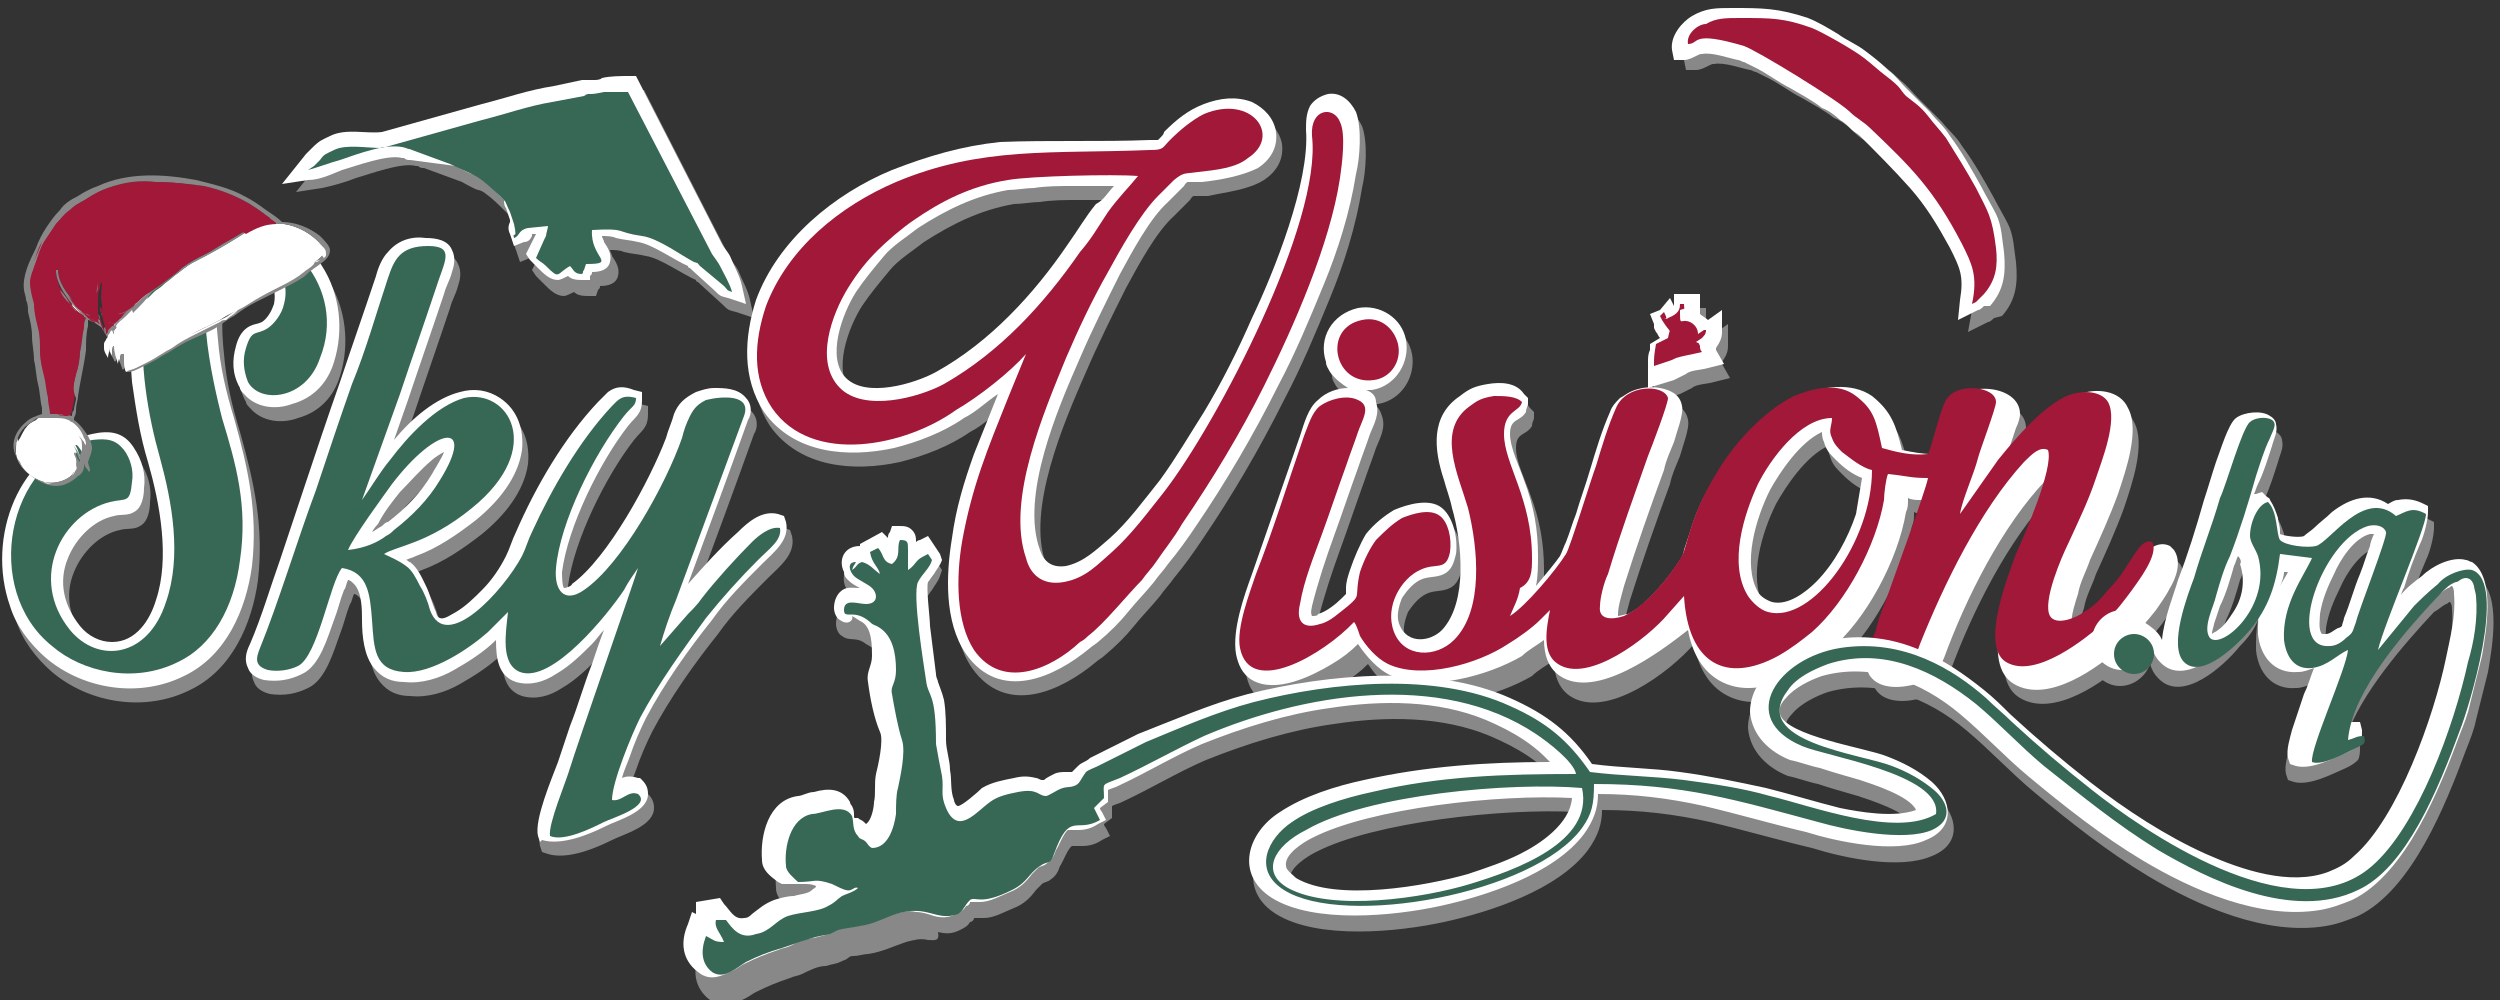 <?xml version="1.0" encoding="utf-8"?>
<!-- Generator: Adobe Illustrator 28.2.0, SVG Export Plug-In . SVG Version: 6.00 Build 0)  -->
<svg version="1.1" id="Layer_1" xmlns="http://www.w3.org/2000/svg" xmlns:xlink="http://www.w3.org/1999/xlink" x="0px" y="0px"
	 viewBox="0 0 125 50" style="enable-background:new 0 0 125 50;" xml:space="preserve">
<rect x="0" y="0" width="125" height="50" fill="#333333" stroke="none"/>
<style type="text/css">
	.st0{clip-path:url(#SVGID_00000149356371520589185660000014939280018030729391_);fill:#898889;}
	.st1{clip-path:url(#SVGID_00000149356371520589185660000014939280018030729391_);fill:#FFFFFF;}
	.st2{clip-path:url(#SVGID_00000149356371520589185660000014939280018030729391_);fill:#376856;}
	.st3{clip-path:url(#SVGID_00000149356371520589185660000014939280018030729391_);fill:#A11838;}
</style>
<g>
	<defs>
		<rect id="SVGID_1_" y="0.1" width="125" height="50"/>
	</defs>
	<clipPath id="SVGID_00000120525291213725618000000007780235753338171283_">
		<use xlink:href="#SVGID_1_"  style="overflow:visible;"/>
	</clipPath>
	<path style="clip-path:url(#SVGID_00000120525291213725618000000007780235753338171283_);fill:#898889;" d="M99.7,15.9
		c-0.1,0.1-0.2,0.2-0.3,0.2l-1,0.5l0.2-1.1c0.2-1.2,0-1.6-0.5-2.6c-0.6-1.1-1.2-2.1-2-3c-0.8-0.9-1.7-1.8-2.5-2.6
		c-0.1-0.1-0.3-0.2-0.4-0.3c-0.2-0.1-0.4-0.3-0.6-0.5c-0.2-0.2-0.6-0.5-0.9-0.6c-0.5-0.4-1.1-0.7-1.6-1c-0.6-0.3-1.1-0.7-1.7-1
		c-0.2-0.1-0.4-0.2-0.6-0.3c-0.1,0-0.2-0.1-0.3-0.1c-0.5-0.1-1.3-0.4-1.8-0.3c-0.1,0-0.1,0-0.3,0.1c-0.2,0.1-0.4,0.2-0.6,0.2l-0.5,0
		l-0.1-0.5c-0.1-0.7,0.5-1.4,1-1.7c0.7-0.4,1.2-0.4,2-0.4c1.5,0,2.3,0,3.8,0.5c0.5,0.2,1,0.5,1.5,0.8c0.4,0.3,0.9,0.5,1.3,0.8
		c0.4,0.3,0.8,0.6,1.2,1c0.4,0.3,0.6,0.6,0.9,0.9c0,0,0.1,0.1,0.1,0.1c0.2,0.2,0.3,0.3,0.5,0.5c0.2,0.2,0.4,0.4,0.6,0.6
		c0.3,0.4,0.7,0.7,1,1.2c0.6,0.8,1.1,1.7,1.6,2.6c0.2,0.4,0.5,0.9,0.7,1.3c0.3,0.6,0.3,1.3,0.4,1.9c0.1,1.1,0,1.9-0.7,2.7l0,0
		L99.7,15.9z"/>
	<path style="clip-path:url(#SVGID_00000120525291213725618000000007780235753338171283_);fill:#898889;" d="M84,16
		C84,16,84,16,84,16l0-0.6h1.3l0,0.6c0,0.2,0,0.3,0,0.4c0,0,0,0,0,0c0.1,0.1,0.3,0.2,0.4,0.3l0.7-0.5l0,1.1c0,0.3-0.1,0.5-0.3,0.8
		c0,0,0,0,0,0.1c0,0,0,0,0,0l0.4,0.7l-0.8,0.2c-0.3,0.1-0.9,0.1-1.1,0.3c-0.2,0.1-0.4,0.2-0.6,0.3l-1.3,0.4l0-0.7c0-0.2,0-0.4,0-0.6
		c0-0.2,0-0.4,0.1-0.6l0-0.3l0.5-0.3c-0.1-0.1-0.1-0.2-0.2-0.3l-0.1-0.2c0,0,0,0,0-0.1l0,0l0,0c0,0,0,0,0-0.1l-0.2-0.5l0.5-0.2
		c0,0,0,0,0,0l0.5-0.6L84,16z"/>
	<path style="clip-path:url(#SVGID_00000120525291213725618000000007780235753338171283_);fill:#898889;" d="M117.4,32
		c0-0.1,0.1-0.3,0.1-0.4c0.3-0.7,0.5-1.5,0.8-2.2c0.2-0.5,0.3-0.9,0.5-1.4c0-0.1,0.1-0.4,0.2-0.6c-0.1,0-0.1,0-0.2,0
		c-0.8,0.2-1.5,1.3-1.8,2c-0.3,0.6-0.6,1.3-0.7,2c0,0.2-0.1,0.8,0.1,1c0.1,0,0.2,0,0.2,0c0.2,0,0.4-0.2,0.6-0.3
		C117.3,32.1,117.4,32.1,117.4,32 M78.8,40.6c-3.6-0.2-10.1,0.5-13,2c-0.4,0.2-1.4,0.8-1.3,1.4c0,0.2,0.3,0.4,0.5,0.6
		c2,1.2,6.5,0.4,8.6-0.2c0.9-0.3,1.8-0.6,2.6-1C77.3,42.9,78.8,42,78.8,40.6 M112.2,28.5c-0.1,0.2-0.1,0.3-0.2,0.5
		c-0.2,0.7-0.4,1.4-0.7,2c-0.1,0.3-0.2,0.6-0.3,0.9c0,0.1-0.1,0.3-0.1,0.5c0.1-0.1,0.2-0.1,0.3-0.2c0.3-0.2,0.5-0.5,0.7-0.8
		c0.5-0.7,0.7-1.6,0.4-2.5C112.4,28.8,112.3,28.7,112.2,28.5 M114.3,30.1c0.1-0.2,0.3-0.5,0.4-0.7c0,0,0,0,0,0l-0.2,0
		C114.4,29.6,114.4,29.8,114.3,30.1 M108.4,32.8c0.1-1.1,0.6-2.3,0.8-3c0.5-1.3,0.9-2.6,1.3-4c0.2-0.6,0.4-1.3,0.6-1.9
		c0.2-0.5,0.6-1.9,1-2.2c0.4-0.3,1.3-0.4,1.7-0.1c0.2,0.1,0.3,0.3,0.3,0.4c0.1,0.4-0.1,0.7-0.2,1.1c-0.2,0.6-0.4,1.3-0.7,1.9
		c-0.1,0.2-0.1,0.3-0.2,0.5c0,0,0.1,0,0.1,0l0.3-0.1l0.2,0.2c0.1,0.1,0.2,0.1,0.2,0.2c0.2,0.3,0.3,0.6,0.4,0.9
		c0,0.2,0.1,0.4,0.1,0.6c0,0.1,0,0.2,0,0.2c0.2,0.1,1,0.2,1.2,0.1c0.1-0.1,0.4-0.3,0.5-0.4c0.3-0.3,0.6-0.5,0.9-0.8
		c0.9-0.7,1.9-1,2.8-0.4c0.2-0.1,0.3-0.2,0.5-0.2c0.5-0.1,0.9,0,1.3,0.2l0.2,0.1l0,0.3c0,0.4-0.2,1.2-0.4,1.6
		c-0.3,0.7-0.6,1.5-0.8,2.2c-0.1,0.1-0.1,0.3-0.2,0.4c0.3-0.4,0.7-0.7,1.1-1c0.5-0.5,1.5-1,2.2-0.8c0.1,0,0.2,0.1,0.3,0.1
		c1.2,0.8,0.7,3.5,0.5,4.7c-0.2,0.8-0.4,1.6-0.6,2.4c-0.1,0.5-0.3,1-0.5,1.5c-1,2.7-2.7,7-5.4,8.3c-0.5,0.2-1,0.4-1.6,0.5
		c-3,0.5-6.4-1-8.9-2.5c-2-1.2-3.9-2.7-5.7-4.2c-1.2-1-2.2-2.1-3.4-3.1c-1.9-1.6-4.4-2.6-6.9-1.9c-0.6,0.2-1.4,0.6-1.8,1.1
		c-0.2,0.2-0.4,0.5-0.3,0.8c0.3,1.1,4.3,1.7,5.3,2.1c0.8,0.3,1.6,0.7,2.3,1.3c1,0.9,1.2,2.3-0.3,2.9c-1.6,0.7-4.4,0.1-6-0.4
		c-1.7-0.4-3.4-0.9-5.1-1.3c-1.8-0.4-3.5-0.6-5.4-0.6c0,0.7-0.2,1.3-0.7,2c-1.5,2-4.9,3.1-7.2,3.6c-2.3,0.5-6.3,0.9-8.4-0.4
		c-1.9-1.2-1.2-3.3,0.4-4.3c1.2-0.8,2.8-1.3,4.2-1.6c3.1-0.7,6.2-0.9,9.3-0.9c-0.1-0.1-0.2-0.2-0.3-0.3c-0.3-0.3-0.7-0.6-1-0.8
		c-0.6-0.4-1.2-0.7-1.9-1c-2.4-1-5.2-1-7.8-0.6c-2.2,0.3-4.4,1-6.4,1.8c-1.4,0.6-2.7,1.4-4.2,2.1c-0.2,0.1-0.3,0.1-0.5,0.2
		c0,0,0,0,0,0c0,0.1,0,0.2,0,0.3l0,0.3l-0.4,0.3c0,0.1,0.1,0.2,0.1,0.2l0.2,0.4l-0.4,0.2c-0.3,0.2-0.6,0.3-1,0.3c-0.1,0-0.4,0-0.5,0
		c-0.2,0.1-0.5,0.9-0.6,1c-0.1,0.3-0.2,0.5-0.5,0.7c-0.1,0.1-0.3,0.1-0.4,0.2c-0.1,0.1-0.2,0.2-0.3,0.3c-0.3,0.4-0.6,0.7-1.1,0.9
		c-0.5,0.2-1,0.5-1.5,0.5c-0.1,0-0.3,0-0.4,0c0,0,0,0-0.1,0c0,0.1-0.1,0.2-0.2,0.2c-0.1,0.2-0.3,0.3-0.5,0.4
		c-0.4,0.2-0.7,0.2-1.1,0.1C47,47.1,46.7,47,46.4,47c-0.4-0.1-0.7,0-1.1,0.1c-0.6,0.2-1.2,0.5-1.9,0.6c-0.2,0-0.5,0.1-0.7,0.1
		c-0.1,0-0.2,0-0.3,0.1c-0.1,0.1-0.2,0.1-0.4,0.2c-0.2,0.1-0.4,0.1-0.7,0.2c-0.4,0-0.8,0.2-1.2,0.4c-0.2,0.1-0.4,0.1-0.6,0.2
		c-0.6,0.2-1.1,0.4-1.7,0.7c-0.2,0.1-0.3,0.2-0.5,0.3c-0.6,0.3-1.2,0.6-1.8,0.1c-0.8-0.6-0.9-1.5-0.5-2.4l0.2-0.6l0.2,0.1
		c0-0.1,0-0.2,0-0.2l0.1-0.4l1.2-0.2l0.2,0.3c0.3,0.3,0.5,0.8,1,0.7c0.2,0,0.3-0.1,0.4-0.2c0.4-0.3,0.6-0.5,1.1-0.7
		c0.3-0.1,0.7-0.2,1-0.2c0.3-0.1,0.7-0.1,0.9-0.3c0.1-0.1,0.2-0.1,0.2-0.2c0,0,0,0,0,0c-0.2-0.1-0.4-0.1-0.6-0.1c-0.1,0-0.2,0-0.3,0
		c-0.2,0-0.4,0-0.6,0l-0.2,0l-0.2-0.1c-0.4-0.3-0.8-0.6-0.8-1.1c-0.1-1.2,0.3-3,1.8-3.2c0.2,0,0.5-0.2,0.8-0.2
		c0.7-0.2,1.4-0.2,1.8,0.5c0,0.1,0.1,0.2,0.1,0.2c0.1,0.2,0.1,0.3,0.1,0.5c0,0.1,0,0.1,0.1,0.1c0,0,0,0,0.1,0
		c0.1,0.1,0.2,0.1,0.3,0.2c0,0,0.1,0.1,0.1,0.1c0.3-0.2,0.4-0.9,0.4-1.1c0.1-0.4,0-0.9,0.1-1.4c0.1-0.4,0.4-1.7,0.2-2.1
		c-0.3-0.7-0.5-1.7-0.6-2.5c-0.1-0.5,0.2-0.8,0.2-1.3c0-0.5,0-1.4-0.5-1.7c-0.2-0.1-0.3-0.2-0.5-0.3c-0.5-0.4-0.8-0.1-1.2-0.4
		c-0.2-0.1-0.3-0.4-0.3-0.6c0-0.3,0.1-0.6,0.3-0.8c0.3-0.3,0.6-0.2,1-0.2c0,0,0,0,0,0c-0.2-0.1-0.4-0.2-0.6-0.4
		c-0.1-0.1-0.2-0.2-0.2-0.4c-0.3-0.6,0-1.3,0.8-1.3l0,0l0-0.1l1.1-0.6l0.3,0.3c0,0,0,0,0,0c0-0.1,0-0.2,0.1-0.3l0.1-0.3l0.3,0
		c0.3,0,0.5,0,0.7,0.2c0.2,0.2,0.2,0.4,0.2,0.6c0.1-0.1,0.2-0.1,0.2-0.1l0.4-0.2l0.6,0.9l-0.1,0.3c-0.1,0.3-0.3,0.5-0.4,0.7
		c-0.1,0.1-0.2,0.3-0.3,0.4c-0.1,0.3,0.1,1.8,0.1,2.2c0.1,0.8,0.2,1.6,0.3,2.4c0,0.2,0.1,0.3,0.1,0.4c0.1,0.3,0.2,0.5,0.3,0.9
		c0.1,0.6,0.1,1.3,0.1,2c0,0.5,0.2,1,0.2,1.5c0.1,0.5,0,1,0.2,1.5c0,0.1,0.1,0.3,0.2,0.3c0.2,0,1-0.7,1.2-0.9
		c0.5-0.3,1.1-0.4,1.6-0.5c0.4-0.1,0.7-0.1,1.1,0c0.1,0,0.2,0.1,0.3,0.1c0,0,0.1,0,0.1,0c0.1-0.1,0.3-0.2,0.5-0.3
		c0.2-0.1,0.4-0.1,0.6-0.1c0.1,0,0.2,0,0.3,0c0,0,0,0,0,0c0.1-0.1,0.2-0.2,0.3-0.3c0.2-0.2,0.4-0.2,0.6-0.4l0,0l2.4-1.2l0,0
		c1.8-0.7,3.6-1.5,5.5-2c4-1,9.3-1.5,13.1,0.2c1.8,0.8,3,1.7,4.1,3.3c1.5,0.2,3,0.2,4.4,0.4c1.5,0.2,2.9,0.5,4.3,0.8
		c1.2,0.3,2.5,0.7,3.7,1c1,0.2,2.7,0.5,3.8,0.1c-0.3-0.7-2.2-1.3-2.8-1.5c-0.7-0.2-1.4-0.4-2-0.6c-0.5-0.1-1-0.3-1.5-0.4
		c-1-0.4-1.9-1.2-2-2.4c0-0.9,0.5-1.7,1.2-2.3c0.8-0.7,1.8-1.1,2.8-1.3c1.6-0.3,3.1-0.1,4.5,0.5c1.2,0.5,2.2,1.2,3.2,2
		c0.5,0.4,0.9,0.8,1.3,1.2c1.3,1.2,2.6,2.3,4,3.4c1.8,1.4,3.8,2.7,5.8,3.6c1.8,0.8,4.2,1.6,6.1,0.9c0.5-0.2,0.9-0.4,1.3-0.8
		c2.2-1.9,4-7,4.6-9.9c0.2-1,0.5-2.1,0.4-3.2c0-0.1,0-0.3-0.1-0.4c-0.1,0-0.1,0.1-0.2,0.1c-0.2,0.1-0.4,0.3-0.6,0.4
		c-1.4,1.5-3.7,4.1-4.4,6.3c0,0,0.1,0,0.2,0l0.4,0l0.1,0.4c0,0.3,0,0.5-0.1,0.7c-0.2,0.2-0.4,0.3-0.6,0.4c-0.7,0.3-1.8,0.9-2.6,0.7
		l-0.3-0.1l-0.1-0.3c-0.1-0.4,0.1-1,0.2-1.4c0.2-0.6,0.4-1.2,0.6-1.8c0.2-0.4,0.3-0.8,0.5-1.3c-0.3,0.1-0.5,0.2-0.8,0.2
		c-1.2,0.1-1.9-0.8-2-1.9c0-0.5,0-1,0.1-1.5c-0.2,0.5-0.5,0.9-0.9,1.3c-0.8,1-2.9,2.9-4.1,1.6c-0.2-0.2-0.3-0.4-0.4-0.7
		c-0.2,0.6-0.8,1.1-1.5,1.1c-0.8,0-1.5-0.7-1.5-1.5c0-0.8,0.7-1.5,1.5-1.5C107.6,31.9,108.2,32.2,108.4,32.8"/>
	<path style="clip-path:url(#SVGID_00000120525291213725618000000007780235753338171283_);fill:#898889;" d="M56,10
		c-0.1,0-0.1,0-0.2,0c-0.6,0-1.3,0-1.9,0c-0.6,0-1.3,0-1.9,0.1c-0.4,0-0.9,0.1-1.3,0.1c-1.7,0.3-3.1,1-4.5,1.9
		c-0.5,0.4-1.3,0.9-1.7,1.4c-0.5,0.6-1,1.2-1.4,1.8c-0.7,1.1-1.5,3.3-0.5,4.3c1,1,3.4,0.3,4.5-0.3c2.7-1.5,4.9-3.9,6.6-6.4
		c0.5-0.7,0.9-1.4,1.4-2C55.4,10.7,55.7,10.4,56,10 M50.2,20.4c-0.6,0.4-1.1,0.9-1.7,1.2c-1,0.7-2.3,1.2-3.5,1.5
		c-2.3,0.5-5,0.3-6.5-1.8c-1.1-1.7-1-3.7-0.4-5.6c1.1-3,3.9-5.3,6.8-6.5c1.8-0.7,3.5-1.2,5.4-1.4c2.5-0.3,5-0.2,7.5-0.3
		c0.1,0,0.3,0,0.4,0c0,0,0.1-0.1,0.1-0.1c0.1-0.1,0.2-0.2,0.2-0.3c0.6-0.6,1.2-1.1,2-1.4c0.8-0.3,1.6-0.4,2.4-0.1
		C63.5,6,64,6.6,64.1,7.2c0.1,0.8-0.3,1.4-0.9,1.8c-0.8,0.5-1.9,0.6-2.8,0.8c-0.2,0-0.3,0-0.5,0c0,0-0.1,0-0.2,0
		c-0.1,0-0.2,0.2-0.2,0.2l-0.8,0.8c-0.9,0.8-1.8,2.5-2.4,3.6c-0.7,1.4-1.4,2.8-2,4.2c-1.1,2.5-3,6.9-2,9.6c0.2,0.6,0.6,0.9,1.3,0.8
		c0.9-0.2,1.5-0.8,2.2-1.4c0.9-0.8,1.7-1.9,2.5-2.9c0.8-1.1,1.5-2.3,2.2-3.4c0.9-1.5,1.7-3.1,2.4-4.7c1.1-2.3,2.9-6.8,2.7-9.4
		c0-0.4,0-0.8,0.2-1.2c0.2-0.3,0.5-0.5,0.9-0.6c0.6-0.1,1.1,0.3,1.4,0.9c0.3,0.8,0.2,2.3,0,3.1c-0.3,1.9-0.9,3.8-1.6,5.5
		c-0.7,1.7-1.4,3.4-2.3,5.1c-1.2,2.4-2.6,4.8-4.1,7c-0.4,0.6-0.9,1.3-1.4,1.9c-0.2,0.3-0.5,0.6-0.7,0.9c-0.4,0.5-0.9,1-1.3,1.5
		c-0.4,0.5-0.9,1-1.5,1.5c-0.1,0.1-0.3,0.2-0.4,0.3c-1.8,1.5-4.5,2.7-6.2,0.3c-1.1-1.6-1-4-0.7-5.8c0.2-1.5,0.6-2.8,1.1-4.2
		C49.4,22.5,49.8,21.5,50.2,20.4 M93.4,24.6c-0.5-0.2-0.9-0.5-1.3-0.9c-0.3-0.3-0.5-0.5-0.6-0.9c-0.1-0.2-0.1-0.4-0.1-0.5
		c-1.1,0.5-2.1,2-2.6,2.9c-0.7,1.4-1.4,3.7-0.6,5.1c0.1,0.2,0.4,0.4,0.7,0.5c0.8,0.2,1.7-0.5,2.2-1c0.9-0.9,1.6-2.2,1.9-3.4
		C93.2,25.8,93.3,25.2,93.4,24.6 M67.7,20.1c-0.3-0.2-0.6-0.4-0.9-0.8c-0.1-0.2-0.2-0.3-0.2-0.5c-0.4-1.2,0.3-2.4,1.6-2.7
		c1.1-0.2,2.2,0.5,2.4,1.6c0.2,1.1-0.5,2.3-1.7,2.5c-0.1,0-0.2,0-0.3,0c0.3,0.1,0.4,0.3,0.5,0.6c0.2,0.6-0.1,1.1-0.3,1.6
		c-0.2,0.6-0.4,1.1-0.6,1.7c-0.4,1.1-0.8,2.3-1.2,3.4c-0.4,1.1-0.8,2.3-1.1,3.5c0,0.1-0.1,0.3,0,0.5c0.1,0,0.3,0,0.3-0.1
		c0.4-0.1,0.9-0.5,1.2-0.8c0,0,0.2-0.2,0.2-0.2c0-0.1,0-0.2,0-0.3c0-0.3,0.1-0.6,0.2-0.9c0.2-0.6,0.5-1.3,0.8-1.8
		c0.4-0.5,0.9-0.9,1.4-1.2c0.7-0.3,1.8-0.6,2.4-0.1c0.6,0.5,0.8,1.6,0.7,2.3c-0.1,0.4-0.2,0.8-0.6,1c-0.4,0.2-0.8,0.1-1.2,0.3
		c-0.4,0.2-0.7,0.6-0.9,0.9c-0.2,0.5-0.3,1-0.1,1.4c0.4,0.9,1.5,0.8,2.1,0.2c1.3-1.4,1-4.4,0.5-6.1c-0.1-0.5-0.3-1-0.4-1.4
		c-0.5-1.5-0.7-3.2,0.8-4.2c0.5-0.4,0.8-0.5,1.4-0.6c0.6-0.1,1.4-0.1,1.8,0.5l0.2,0.2l0,0.3c0,0.1-0.1,0.2-0.1,0.4
		c-0.3,0.5-0.8,0.3-0.8,1.1c0,0.7,0.5,1.7,0.7,2.3c0.5,1.3,0.7,2.5,0.7,3.8c0,0.5,0,1-0.1,1.5c0.5-0.6,1-1.2,1.2-1.5
		c0.1-0.2,0.2-0.5,0.3-0.7c0.2-0.5,0.3-0.9,0.5-1.4c0.2-0.7,0.5-1.5,0.7-2.2c0.3-1,0.6-2,1-2.9c0.1-0.3,0.3-0.5,0.5-0.7
		c0.2-0.1,0.3-0.2,0.5-0.3c0.4-0.2,1-0.3,1.5-0.2c0.5,0.1,1,0.3,1.1,0.9c0.1,0.4-0.3,1.4-0.4,1.8c-0.2,0.5-0.4,0.9-0.5,1.4
		c-0.7,1.9-1.4,3.9-2,5.8c-0.1,0.4-0.3,1-0.3,1.4c0,0,0,0.1,0,0.1c0.1,0,0.4-0.1,0.5-0.1c0.9-0.4,2.1-1.9,2.6-2.7
		c0.1-0.1,0.2-0.4,0.2-0.5c0.1-0.3,0.2-0.6,0.3-0.9c0.3-1,0.7-1.8,1.3-2.7c1-1.5,2.5-3.3,4.2-4.1c1.1-0.5,2.6-0.7,3.6,0
		c1,0.8,1.2,1.5,1.5,2.7c0.5,0.1,1,0.2,1.5,0.2c0-0.1,0.1-0.2,0.1-0.2c0.1-0.3,0.2-0.6,0.3-0.8c0.1-0.4,0.3-1,0.5-1.4
		c0.6-1.3,3.5-1.1,3.5,0.4c0,0.2-0.1,0.5-0.2,0.7c-0.1,0.3-0.2,0.6-0.3,0.9c0,0.1-0.1,0.2-0.1,0.4c0.9-1.2,2.3-2.6,3.6-3
		c0.8-0.3,2-0.2,2.4,0.7c0.6,1.1-0.1,3.1-0.5,4.3c-0.4,1.1-0.9,2.2-1.4,3.3c-0.2,0.6-0.5,1.1-0.6,1.7c-0.1,0.3-0.4,1.2-0.3,1.5
		c0.2,0.1,0.7-0.2,0.9-0.3c0.4-0.3,0.8-0.6,1.1-1c0.3-0.4,0.7-0.8,1-1.3c0.1-0.2,0.2-0.4,0.4-0.6c0.3-0.5,0.9-1,1.5-0.7l0.1,0.1
		l0.1,0.1c0.4,0.6,0.1,1.4-0.2,1.9c-0.2,0.4-0.5,0.8-0.7,1.1c-0.4,0.5-0.8,1-1.3,1.4c-0.2,0.1-0.3,0.3-0.4,0.4
		c-1.2,1.1-3.7,2.9-5.4,1.9c-1.7-1-0.3-4.7,0.3-6.1c0.3-0.8,0.7-1.6,1-2.5c0.1-0.3,0.5-1.3,0.6-1.9c-0.1,0.1-0.3,0.2-0.3,0.3
		c-2.2,2.3-4,5.9-5.1,8.9c-0.3,0.7-0.6,1.1-1.4,1.3c-0.7,0.2-1.8,0.3-2.3-0.4c-0.4-0.6,0.1-1.4,0.3-2c0.2-0.5,0.3-1,0.5-1.5
		c0.4-1,0.7-2,1.1-3c0.2-0.6,0.5-1.3,0.7-1.9c0-0.1,0.1-0.3,0.1-0.4c-0.1,0-0.2,0-0.2,0c-0.2,0-0.4,0-0.6-0.1c0,0,0,0.1,0,0.1
		c0,0.2,0,0.4-0.1,0.6c-0.4,2.4-2,5.4-3.8,6.9c-0.6,0.5-1.1,1-1.8,1.3c-1.1,0.5-2.4,0.9-3.6,0.3c-1-0.5-1.5-1.5-1.7-2.6
		c-1.2,1.4-4.4,3.8-6.2,2.6c-0.6-0.4-0.8-1.1-0.8-1.8c-0.4,0.3-0.8,0.5-1.1,0.8c-1.7,1-4.7,1.8-6.5,1c-0.7-0.3-1.3-1-1.7-1.6
		c-0.4,0.4-0.8,0.7-1.3,1c-1,0.6-2.8,1.5-4,0.8c-0.5-0.3-0.7-0.8-0.8-1.3c-0.2-1.2,0.4-2.9,0.8-4c0.8-2.3,1.6-4.6,2.4-6.9
		c0.2-0.6,0.4-1.4,0.9-1.8C66.6,20.4,67.2,20.1,67.7,20.1"/>
	<path style="clip-path:url(#SVGID_00000120525291213725618000000007780235753338171283_);fill:#898889;" d="M19.4,7.4l5-1.4l0,0
		c1.2-0.3,2.3-0.7,3.6-0.9l1.5-0.3c0,0,0,0,0,0c0,0,0.1,0,0.1,0c0,0,0.1,0,0.1,0c0.1,0,0.2,0,0.4-0.1c0.1,0,0.3,0,0.4-0.1
		c0.4-0.1,1-0.1,1.4-0.1l0.3,0l4.3,8.4c0.1,0.2,0.3,0.4,0.4,0.6c0.2,0.5,0.5,1,0.6,1.5l0.2,0.9l-0.9-0.3c-0.4-0.1-0.4-0.1-0.7-0.4
		l-1.1-1c0,0-0.1-0.1-0.1-0.1c0,0-0.1,0-0.1-0.1c-0.7-0.3-1.8-1.1-2.5-1.2c-0.4-0.1-0.7-0.1-1.1-0.2c-0.2-0.1-0.5-0.1-0.7-0.1
		c0,0.1,0.1,0.2,0.1,0.3c0.2,0.3,0.4,0.6,0.3,1c-0.1,0.4-0.5,0.5-0.9,0.5c0,0.1,0,0.1-0.1,0.2l-0.1,0.3l-0.3,0c-0.3,0-0.6,0-0.8-0.2
		c-0.2,0.1-0.4,0.2-0.5,0.2c-0.4,0-0.7-0.3-1-0.6c0,0-0.1-0.1-0.1-0.1c-0.1-0.1-0.2-0.2-0.3-0.3l-0.2-0.3l0.5-1l-0.1,0
		c0,0-0.1,0-0.1,0c0,0,0,0,0,0.1c-0.1,0.2-0.2,0.3-0.4,0.3l-0.5,0.2l-0.2-0.6c-0.1-0.2-0.1-0.4,0-0.6c0,0,0-0.1,0-0.1l-0.2-0.6
		c-0.1-0.1-0.1-0.3-0.1-0.4c-0.1-0.1-0.1-0.1-0.2-0.2c-0.3-0.3-0.7-0.7-1-0.9c-0.1-0.1-0.3-0.2-0.4-0.2c-0.3-0.1-0.6-0.3-0.8-0.4
		l-1.9-0.7c-0.1,0-0.2,0-0.3-0.1c0,0,0,0-0.1,0c-0.7-0.2-2.3,0.4-3,0.6c-0.5,0.2-1.2,0.4-1.7,0.5l-1.3,0.2l1.2-1.5l0,0
		c0.1-0.1,0.2-0.2,0.3-0.3c0.3-0.3,0.5-0.4,0.9-0.6C17.6,7.1,18.6,7.4,19.4,7.4"/>
	<path style="clip-path:url(#SVGID_00000120525291213725618000000007780235753338171283_);fill:#898889;" d="M11.3,11.5
		c0.5-0.1,0.9,0,1.4,0c1.5,0.3,2.9,1.2,3.7,2.5c0.9,1.4,1.1,3.2,0.6,4.8c-0.3,1-1,1.8-2.1,2.1c-0.8,0.3-1.8,0.2-2.4-0.5
		c-0.1-0.1-0.2-0.2-0.2-0.3c-0.4-0.7-0.4-1.4-0.2-2.1c0.1-0.4,0.3-0.8,0.7-1c0.2-0.1,0.4-0.1,0.6-0.2c0.3-0.2,0.5-0.6,0.6-0.9
		c0.1-0.5,0-1.1-0.4-1.5c-0.3-0.4-0.8-0.7-1.2-0.7c-0.2,0-0.4,0-0.5,0.1c-1,0.6-0.8,3-0.7,3.9c0.1,1.3,0.4,2.6,0.8,3.9
		c0.7,2.5,1.2,4.7,0.9,7.4c-0.3,2.2-1.3,4.5-3.4,5.5c-2.2,1.1-5,0.7-6.9-0.9c-0.8-0.7-1.5-1.6-1.8-2.6c-1.2-3.4,0.4-7.7,4.1-8.6
		c0.9-0.2,1.6-0.1,2.1,0.7c0.4,0.6,0.6,1.3,0.5,2c0,0.4-0.1,1-0.5,1.2c-0.3,0.2-0.7,0.1-1,0.2c-1,0.2-1.9,1.1-2.3,2.1
		c-0.5,1.2-0.2,2.4,0.6,3.4c0.4,0.5,1,0.8,1.6,0.8c1.2,0,1.9-1.1,2.2-2.1c0.7-2.1,0.2-4.8-0.4-6.9c-0.4-1.3-0.6-2.6-0.8-4
		C6.6,16.4,7.1,12,11.3,11.5 M18.9,27.3c0.2-0.1,0.3-0.2,0.5-0.3c0.1-0.1,0.2-0.2,0.3-0.2c0.9-0.7,1.6-1.4,2.2-2.4
		c0.1-0.2,0.5-0.8,0.6-1.1c-0.2,0.1-0.5,0.3-0.6,0.4c-0.6,0.5-1.1,1.1-1.6,1.6c-0.4,0.5-0.8,1-1.1,1.6C19.1,27,19,27.1,18.9,27.3
		 M30.5,32.2c-0.2,0.2-0.4,0.5-0.6,0.7c-0.5,0.5-1.1,1.1-1.8,1.5c-0.6,0.4-1.3,0.6-2,0.4c-0.9-0.3-1-1.2-1-2.1
		c-0.6,0.6-1.4,1.1-2.1,1.5c-0.7,0.4-1.6,0.7-2.5,0.6c-0.6,0-1.1-0.2-1.5-0.7c-0.5-0.6-0.6-1.6-0.6-2.4c0-0.5,0-1.4-0.4-1.8
		c-0.1-0.1-0.2-0.2-0.3-0.2c-0.1,0.2-0.1,0.4-0.2,0.5c-0.2,0.5-0.3,1-0.5,1.5c-0.3,0.8-0.7,2.3-1.6,2.7c-0.6,0.3-1.2,0.4-1.9,0.3
		c-0.4-0.1-0.7-0.3-0.8-0.6c-0.2-0.4-0.1-0.8,0.1-1.2c0.6-1.4,1-2.8,1.5-4.2c0.4-1.2,0.8-2.4,1.2-3.6c0.6-1.8,1.2-3.6,1.8-5.3
		c0.6-1.8,1.2-3.5,1.8-5.3c0.1-0.4,0.3-0.9,0.6-1.2c0.5-0.6,1.2-0.8,1.9-0.7c0.5,0,1.1,0.1,1.3,0.6c0.2,0.4,0.1,0.8,0,1.1
		c-0.1,0.4-0.3,0.7-0.4,1.1c-0.6,1.8-1.2,3.5-1.8,5.3l-0.7,2c0.9-1.1,2.1-2.1,3.3-2.4c0.7-0.2,1.4-0.1,2,0.3
		c0.9,0.6,1.2,1.6,1.1,2.6c-0.2,1.4-1.2,2.6-2.3,3.5c-0.9,0.7-1.9,1.4-3,1.8c-0.2,0.1-0.3,0.1-0.5,0.2c0.1,0,0.1,0.1,0.2,0.1
		c0.4,0.3,0.6,0.8,0.8,1.2c0.2,0.4,0.3,0.9,0.5,1.3c0,0.1,0.1,0.3,0.2,0.3c0.2,0.1,0.6-0.2,0.8-0.3c0.5-0.3,0.9-0.7,1.3-1.1
		c0.5-0.5,0.9-1.1,1.2-1.7c0.2-0.4,0.3-0.8,0.5-1.2c1-2.3,2.4-4.7,4.1-6.5c0.2-0.2,0.3-0.3,0.5-0.5c0.4-0.3,0.8-0.3,1.3-0.1l0.4,0.1
		l0,0.4c0,0.7-0.3,0.8-0.7,1.3c-1.4,1.8-3,5-3.3,7.3c0,0.1,0,0.7,0.1,0.8c0.1,0,0.4-0.1,0.4-0.2c1.8-1.3,3.9-5.2,4.7-7.3
		c0.1-0.4,0.3-0.8,0.4-1.2c0.2-0.5,0.5-0.9,1.1-1.1c0.3-0.1,0.6-0.2,0.9-0.2c0.5,0,1.2,0,1.6,0.5c0.3,0.3,0.3,0.8,0.1,1.1
		c-1,2.8-2,5.5-3,8.2c0.8-0.9,1.6-1.8,2.5-2.6c0.5-0.5,1.2-1.1,2-0.9l0.3,0.1l0.1,0.3c0.2,0.9-0.6,1.5-1.2,2.1
		c-0.9,0.9-1.8,1.8-2.5,2.8c-1.2,1.5-2.4,3.2-3.3,4.9c-0.3,0.6-0.6,1.3-0.8,1.9c-0.1,0.3-0.3,0.7-0.4,1.1c0.2-0.1,0.5-0.1,0.8,0
		l0.1,0l0.1,0.1c0.2,0.2,0.3,0.4,0.3,0.7c0,0.9-1.5,1.3-2.1,1.6c-0.8,0.4-2.2,1-3.2,0.7l-0.3-0.1l-0.1-0.3c-0.2-0.8,0.7-2.9,1-3.7
		c0.2-0.6,0.4-1.2,0.6-1.8c0.4-1,0.7-2.1,1.1-3.1C30.1,33.3,30.3,32.8,30.5,32.2"/>
	<path style="clip-path:url(#SVGID_00000120525291213725618000000007780235753338171283_);fill:#FFFFFF;" d="M83.7,15.3
		C83.7,15.3,83.7,15.3,83.7,15.3l0-0.6H85l0,0.6c0,0.2,0,0.3,0,0.4c0,0,0,0,0,0c0.1,0.1,0.3,0.2,0.4,0.3l0.7-0.5l0,1.1
		c0,0.3-0.1,0.5-0.3,0.8c0,0,0,0,0,0.1c0,0,0,0,0,0l0.4,0.7l-0.8,0.2c-0.3,0.1-0.9,0.1-1.1,0.3c-0.2,0.1-0.4,0.2-0.6,0.3l-1.3,0.4
		l0-0.7c0-0.2,0-0.4,0-0.6c0-0.2,0-0.4,0.1-0.6l0-0.3l0.5-0.3c-0.1-0.1-0.1-0.2-0.2-0.3l-0.1-0.2c0,0,0,0,0-0.1l0,0l0,0
		c0,0,0,0,0-0.1l-0.2-0.5l0.5-0.2c0,0,0,0,0,0l0.5-0.6L83.7,15.3z"/>
	<path style="clip-path:url(#SVGID_00000120525291213725618000000007780235753338171283_);fill:#FFFFFF;" d="M55.7,9.3
		c-0.1,0-0.1,0-0.2,0c-0.6,0-1.3,0-1.9,0c-0.6,0-1.3,0-1.9,0.1c-0.4,0-0.9,0.1-1.3,0.1c-1.7,0.3-3.1,1-4.5,1.9
		c-0.5,0.4-1.3,0.9-1.7,1.4c-0.5,0.6-1,1.2-1.4,1.8c-0.7,1.1-1.5,3.3-0.5,4.3c1,1,3.4,0.3,4.5-0.3c2.7-1.5,4.9-3.9,6.6-6.4
		c0.5-0.7,0.9-1.4,1.4-2C55.2,10,55.4,9.6,55.7,9.3 M49.9,19.7c-0.6,0.4-1.1,0.9-1.7,1.2c-1,0.7-2.3,1.2-3.5,1.5
		c-2.3,0.5-5,0.3-6.5-1.8c-1.1-1.7-1-3.7-0.4-5.6c1.1-3,3.9-5.3,6.8-6.5c1.8-0.7,3.5-1.2,5.4-1.4C52.4,7,55,7.1,57.5,7
		c0.1,0,0.3,0,0.4,0c0,0,0.1-0.1,0.1-0.1c0.1-0.1,0.2-0.2,0.2-0.3c0.6-0.6,1.2-1.1,2-1.4c0.8-0.3,1.6-0.4,2.4-0.1
		c0.6,0.3,1.1,0.8,1.2,1.5c0.1,0.8-0.3,1.4-0.9,1.8C62.1,8.8,61,9,60.1,9.1c-0.2,0-0.3,0-0.5,0c0,0-0.1,0-0.2,0
		c-0.1,0-0.2,0.2-0.2,0.2l-0.8,0.8c-0.9,0.8-1.8,2.5-2.4,3.6c-0.7,1.4-1.4,2.8-2,4.2c-1.1,2.5-3,6.9-2,9.6c0.2,0.6,0.6,0.9,1.3,0.8
		c0.9-0.2,1.5-0.8,2.2-1.4c0.9-0.8,1.7-1.9,2.5-2.9c0.8-1.1,1.5-2.3,2.2-3.4c0.9-1.5,1.7-3.1,2.4-4.7c1.1-2.3,2.9-6.8,2.7-9.4
		c0-0.4,0-0.8,0.2-1.2c0.2-0.3,0.5-0.5,0.9-0.6c0.6-0.1,1.1,0.3,1.4,0.9c0.3,0.8,0.2,2.3,0,3.1c-0.3,1.9-0.9,3.8-1.6,5.5
		c-0.7,1.7-1.4,3.4-2.3,5.1c-1.2,2.4-2.6,4.8-4.1,7c-0.4,0.6-0.9,1.3-1.4,1.9c-0.2,0.3-0.5,0.6-0.7,0.9c-0.4,0.5-0.9,1-1.3,1.5
		c-0.4,0.5-0.9,1-1.5,1.5c-0.1,0.1-0.3,0.2-0.4,0.3c-1.8,1.5-4.5,2.7-6.2,0.3c-1.1-1.6-1-4-0.7-5.8c0.2-1.5,0.6-2.8,1.1-4.2
		C49.1,21.7,49.5,20.7,49.9,19.7 M93.1,23.9c-0.5-0.2-0.9-0.5-1.3-0.9c-0.3-0.3-0.5-0.5-0.6-0.9c-0.1-0.2-0.1-0.4-0.1-0.5
		c-1.1,0.5-2.1,2-2.6,2.9c-0.7,1.4-1.4,3.7-0.6,5.1c0.1,0.2,0.4,0.4,0.7,0.5c0.8,0.2,1.7-0.5,2.2-1c0.9-0.9,1.6-2.2,2-3.4
		C92.9,25.1,93,24.5,93.1,23.9 M67.4,19.4c-0.3-0.2-0.6-0.4-0.9-0.8c-0.1-0.2-0.2-0.3-0.2-0.5c-0.4-1.2,0.3-2.4,1.6-2.7
		c1.1-0.2,2.2,0.5,2.4,1.6c0.2,1.1-0.5,2.3-1.7,2.5c-0.1,0-0.2,0-0.3,0c0.3,0.1,0.5,0.3,0.5,0.6c0.2,0.6-0.1,1.1-0.3,1.6
		c-0.2,0.6-0.4,1.1-0.6,1.7c-0.4,1.1-0.8,2.3-1.2,3.4c-0.4,1.1-0.8,2.3-1.1,3.5c0,0.1-0.1,0.3,0,0.5c0.1,0,0.3,0,0.3-0.1
		c0.4-0.1,0.9-0.5,1.2-0.8c0,0,0.2-0.2,0.2-0.2c0-0.1,0-0.2,0-0.3c0-0.3,0.1-0.6,0.2-0.9c0.2-0.6,0.5-1.3,0.8-1.8
		c0.4-0.5,0.9-0.9,1.4-1.2c0.7-0.3,1.8-0.6,2.4-0.1c0.6,0.5,0.8,1.6,0.7,2.3c-0.1,0.4-0.2,0.8-0.6,1c-0.4,0.2-0.8,0.1-1.2,0.3
		c-0.4,0.2-0.7,0.6-0.9,0.9c-0.2,0.5-0.3,1-0.1,1.4c0.4,0.9,1.5,0.8,2.1,0.2c1.3-1.4,1-4.4,0.5-6.1c-0.1-0.5-0.3-1-0.4-1.4
		c-0.5-1.5-0.7-3.2,0.8-4.2c0.5-0.4,0.8-0.5,1.4-0.6c0.6-0.1,1.4-0.1,1.8,0.5l0.2,0.2l0,0.3c0,0.1-0.1,0.2-0.1,0.4
		c-0.3,0.5-0.8,0.3-0.8,1.1c0,0.7,0.5,1.7,0.7,2.3c0.5,1.3,0.7,2.5,0.7,3.8c0,0.5,0,1-0.1,1.5c0.5-0.6,1-1.2,1.2-1.5
		c0.1-0.2,0.2-0.5,0.3-0.7c0.2-0.5,0.3-0.9,0.5-1.4c0.2-0.7,0.5-1.5,0.7-2.2c0.3-1,0.6-2,1-2.9c0.1-0.3,0.3-0.5,0.5-0.7
		c0.2-0.1,0.3-0.2,0.5-0.3c0.4-0.2,1-0.3,1.5-0.2c0.5,0.1,1,0.3,1.1,0.9c0.1,0.4-0.3,1.4-0.4,1.8c-0.2,0.5-0.4,0.9-0.5,1.4
		c-0.7,1.9-1.4,3.9-2,5.8c-0.1,0.4-0.3,1-0.3,1.4c0,0,0,0.1,0,0.1c0.1,0,0.4-0.1,0.5-0.1c0.9-0.4,2.1-1.9,2.6-2.7
		c0.1-0.1,0.2-0.4,0.2-0.5c0.1-0.3,0.2-0.6,0.3-0.9c0.3-1,0.7-1.9,1.3-2.7c1-1.5,2.5-3.3,4.2-4.1c1.1-0.5,2.6-0.7,3.6,0
		c1,0.8,1.2,1.5,1.5,2.7c0.5,0.1,1,0.2,1.5,0.2c0-0.1,0.1-0.2,0.1-0.2c0.1-0.3,0.2-0.6,0.3-0.8c0.1-0.4,0.3-1,0.5-1.4
		c0.6-1.3,3.5-1.1,3.5,0.4c0,0.2-0.1,0.5-0.2,0.7c-0.1,0.3-0.2,0.6-0.3,0.9c0,0.1-0.1,0.2-0.1,0.4c0.9-1.2,2.3-2.6,3.6-3
		c0.8-0.3,2-0.2,2.4,0.7c0.6,1.1-0.1,3.1-0.5,4.3c-0.4,1.1-0.9,2.2-1.4,3.3c-0.2,0.6-0.5,1.1-0.6,1.7c-0.1,0.3-0.4,1.2-0.3,1.5
		c0.2,0.1,0.7-0.2,0.9-0.3c0.4-0.3,0.8-0.6,1.1-1c0.3-0.4,0.7-0.8,1-1.3c0.1-0.2,0.2-0.4,0.4-0.6c0.3-0.5,0.9-1,1.5-0.7l0.1,0.1
		l0.1,0.1c0.4,0.6,0.1,1.4-0.2,1.9c-0.2,0.4-0.5,0.8-0.7,1.1c-0.4,0.5-0.8,1-1.3,1.4c-0.2,0.1-0.3,0.3-0.4,0.4
		c-1.2,1.1-3.7,2.9-5.4,1.9c-1.7-1-0.3-4.7,0.3-6.1c0.3-0.8,0.7-1.6,1-2.5c0.1-0.3,0.5-1.3,0.6-1.9c-0.1,0.1-0.3,0.2-0.3,0.3
		c-2.2,2.3-4,5.9-5.1,8.9c-0.3,0.7-0.6,1.1-1.4,1.3c-0.7,0.2-1.8,0.3-2.3-0.4c-0.4-0.6,0.1-1.4,0.3-2c0.2-0.5,0.3-1,0.5-1.5
		c0.4-1,0.7-2,1.1-3c0.2-0.6,0.5-1.3,0.7-1.9c0-0.1,0.1-0.3,0.1-0.4c-0.1,0-0.2,0-0.2,0c-0.2,0-0.4,0-0.6-0.1c0,0,0,0.1,0,0.1
		c0,0.2,0,0.4-0.1,0.6c-0.4,2.4-2,5.4-3.8,6.9c-0.6,0.5-1.1,1-1.8,1.3c-1.1,0.5-2.4,0.9-3.6,0.3c-1-0.5-1.5-1.5-1.7-2.6
		C83,32.6,79.8,35,78,33.8c-0.6-0.4-0.8-1.1-0.8-1.8c-0.4,0.3-0.8,0.5-1.1,0.8c-1.7,1-4.7,1.8-6.5,1c-0.7-0.3-1.3-1-1.7-1.6
		c-0.4,0.4-0.8,0.7-1.3,1c-1,0.6-2.8,1.5-4,0.8c-0.5-0.3-0.7-0.8-0.8-1.3c-0.2-1.2,0.4-2.9,0.8-4c0.8-2.3,1.6-4.6,2.4-6.9
		c0.2-0.6,0.4-1.4,0.9-1.8C66.3,19.6,66.9,19.4,67.4,19.4"/>
	<path style="clip-path:url(#SVGID_00000120525291213725618000000007780235753338171283_);fill:#FFFFFF;" d="M19.1,6.6l5-1.4l0,0
		c1.2-0.3,2.3-0.7,3.6-0.9L29.1,4c0,0,0,0,0,0c0,0,0.1,0,0.1,0c0,0,0.1,0,0.1,0c0.1,0,0.2,0,0.4,0c0.1,0,0.3,0,0.4-0.1
		c0.4-0.1,1-0.1,1.4-0.1l0.3,0l4.3,8.4c0.1,0.2,0.3,0.4,0.4,0.6c0.2,0.5,0.5,1,0.6,1.5l0.2,0.9l-0.9-0.3c-0.4-0.1-0.4-0.1-0.7-0.4
		l-1.1-1c0,0-0.1-0.1-0.1-0.1c0,0-0.1,0-0.1-0.1c-0.7-0.3-1.8-1.1-2.5-1.2c-0.4-0.1-0.7-0.1-1.1-0.2c-0.2-0.1-0.5-0.1-0.7-0.1
		c0,0.1,0.1,0.2,0.1,0.3c0.2,0.3,0.4,0.6,0.3,1c-0.1,0.4-0.5,0.5-0.9,0.5c0,0.1,0,0.1-0.1,0.2L29.5,14l-0.3,0c-0.3,0-0.6,0-0.8-0.2
		c-0.2,0.1-0.4,0.2-0.5,0.2c-0.4,0-0.7-0.3-1-0.6c0,0-0.1-0.1-0.1-0.1c-0.1-0.1-0.2-0.2-0.3-0.3l-0.2-0.3l0.5-1l-0.1,0
		c0,0-0.1,0-0.1,0c0,0,0,0,0,0.1c-0.1,0.2-0.2,0.3-0.4,0.3l-0.5,0.2l-0.2-0.6c-0.1-0.2-0.1-0.4,0-0.6c0,0,0-0.1,0-0.1l-0.2-0.6
		c-0.1-0.1-0.1-0.3-0.1-0.4c-0.1-0.1-0.1-0.1-0.2-0.2c-0.3-0.3-0.6-0.7-1-0.9c-0.1-0.1-0.3-0.2-0.4-0.2c-0.3-0.1-0.6-0.3-0.8-0.4
		L20.5,8c-0.1,0-0.2,0-0.3-0.1c0,0,0,0-0.1,0c-0.7-0.2-2.3,0.4-3,0.6C16.6,8.7,16,9,15.4,9l-1.3,0.2l1.2-1.5l0,0
		c0.1-0.1,0.2-0.2,0.3-0.3C16,7,16.1,7,16.5,6.8C17.3,6.4,18.3,6.7,19.1,6.6"/>
	<path style="clip-path:url(#SVGID_00000120525291213725618000000007780235753338171283_);fill:#FFFFFF;" d="M11,10.8
		c0.5-0.1,0.9,0,1.4,0c1.5,0.3,2.9,1.2,3.7,2.5c0.9,1.4,1.1,3.2,0.6,4.8c-0.3,1-1,1.8-2.1,2.1c-0.8,0.3-1.8,0.2-2.4-0.5
		c-0.1-0.1-0.2-0.2-0.2-0.3c-0.4-0.7-0.4-1.4-0.2-2.1c0.1-0.4,0.3-0.8,0.7-1c0.2-0.1,0.4-0.1,0.6-0.2c0.3-0.2,0.5-0.6,0.6-0.9
		c0.1-0.5,0-1.1-0.4-1.5c-0.3-0.4-0.8-0.7-1.2-0.7c-0.2,0-0.4,0-0.5,0.1c-1,0.6-0.8,3-0.7,3.9c0.1,1.3,0.4,2.6,0.8,3.9
		c0.7,2.5,1.2,4.7,0.9,7.4c-0.3,2.2-1.3,4.5-3.4,5.5c-2.2,1.1-5,0.7-6.9-0.9c-0.8-0.7-1.5-1.6-1.8-2.6c-1.2-3.4,0.4-7.8,4.1-8.6
		c0.9-0.2,1.6-0.1,2.1,0.7c0.4,0.6,0.6,1.3,0.5,2c0,0.4-0.1,1-0.5,1.2c-0.3,0.2-0.7,0.1-1,0.2c-1,0.2-1.9,1.1-2.3,2.1
		c-0.5,1.2-0.2,2.4,0.6,3.4c0.4,0.5,1,0.8,1.6,0.8c1.2,0,1.9-1.1,2.2-2.1c0.7-2.1,0.2-4.8-0.4-6.9c-0.4-1.3-0.6-2.6-0.8-4
		C6.3,15.7,6.8,11.3,11,10.8 M18.6,26.6c0.2-0.1,0.3-0.2,0.5-0.3c0.1-0.1,0.2-0.2,0.3-0.2c0.9-0.7,1.6-1.4,2.2-2.4
		c0.1-0.2,0.5-0.8,0.6-1.1c-0.2,0.1-0.5,0.3-0.6,0.4c-0.6,0.5-1.1,1.1-1.6,1.6c-0.4,0.5-0.8,1-1.1,1.6
		C18.9,26.2,18.7,26.4,18.6,26.6 M30.2,31.5c-0.2,0.2-0.4,0.5-0.6,0.7c-0.5,0.5-1.1,1.1-1.8,1.5c-0.6,0.4-1.3,0.6-2,0.4
		c-0.9-0.3-1-1.2-1-2.1c-0.6,0.6-1.4,1.1-2.1,1.5c-0.7,0.4-1.6,0.7-2.5,0.6c-0.6,0-1.1-0.2-1.5-0.7c-0.5-0.6-0.6-1.6-0.6-2.4
		c0-0.5,0-1.4-0.4-1.8c-0.1-0.1-0.2-0.2-0.3-0.2c-0.1,0.2-0.1,0.4-0.2,0.5c-0.2,0.5-0.3,1-0.5,1.5c-0.3,0.8-0.7,2.3-1.6,2.7
		c-0.6,0.3-1.2,0.4-1.9,0.3c-0.4-0.1-0.7-0.3-0.8-0.6c-0.2-0.4-0.1-0.8,0.1-1.2c0.6-1.4,1-2.8,1.5-4.2c0.4-1.2,0.8-2.4,1.2-3.6
		c0.6-1.8,1.2-3.6,1.8-5.3c0.6-1.8,1.2-3.5,1.8-5.3c0.1-0.4,0.3-0.9,0.6-1.2c0.5-0.6,1.2-0.8,1.9-0.7c0.5,0,1.1,0.1,1.3,0.6
		c0.2,0.4,0.1,0.8,0,1.1c-0.1,0.4-0.3,0.7-0.4,1.1c-0.6,1.8-1.2,3.5-1.8,5.3l-0.7,2c0.9-1.1,2.1-2.1,3.3-2.4c0.7-0.2,1.4-0.1,2,0.3
		c0.9,0.6,1.2,1.6,1.1,2.6c-0.2,1.4-1.2,2.6-2.3,3.5c-0.9,0.7-1.9,1.4-3,1.8c-0.2,0.1-0.3,0.1-0.5,0.2c0.1,0,0.1,0.1,0.2,0.1
		c0.4,0.3,0.6,0.8,0.8,1.2c0.2,0.4,0.3,0.9,0.5,1.3c0,0.1,0.1,0.3,0.2,0.3c0.2,0.1,0.6-0.2,0.8-0.3c0.5-0.3,0.9-0.7,1.3-1.1
		c0.5-0.5,0.9-1.1,1.2-1.7c0.2-0.4,0.3-0.8,0.5-1.2c1-2.3,2.4-4.7,4.1-6.5c0.2-0.2,0.3-0.3,0.5-0.5c0.4-0.3,0.8-0.3,1.3-0.1l0.4,0.1
		l0,0.4c0,0.7-0.3,0.8-0.7,1.3c-1.4,1.8-3,5-3.3,7.3c0,0.1,0,0.7,0.1,0.8c0.1,0,0.4-0.1,0.4-0.2c1.8-1.3,3.9-5.2,4.7-7.3
		c0.1-0.4,0.3-0.8,0.4-1.2c0.2-0.5,0.5-0.8,1.1-1.1c0.3-0.1,0.6-0.2,0.9-0.2c0.5,0,1.2,0,1.6,0.5c0.3,0.3,0.3,0.8,0.1,1.1
		c-1,2.8-2,5.5-3,8.2c0.8-0.9,1.6-1.8,2.5-2.6c0.5-0.5,1.2-1.1,2-0.9l0.3,0.1l0.1,0.3c0.2,0.9-0.6,1.5-1.2,2.1
		c-0.9,0.9-1.8,1.8-2.5,2.8c-1.2,1.5-2.4,3.2-3.3,4.9c-0.3,0.6-0.6,1.3-0.8,1.9c-0.1,0.3-0.3,0.7-0.4,1.1c0.2-0.1,0.5-0.1,0.8,0
		l0.1,0l0.1,0.1c0.2,0.2,0.3,0.4,0.3,0.7c0,0.9-1.5,1.3-2.1,1.6c-0.8,0.4-2.2,1-3.2,0.7L27,42.1l-0.1-0.3c-0.2-0.8,0.7-2.9,1-3.7
		c0.2-0.6,0.4-1.2,0.6-1.8c0.4-1,0.7-2.1,1.1-3.1C29.8,32.6,30,32,30.2,31.5"/>
	<path style="clip-path:url(#SVGID_00000120525291213725618000000007780235753338171283_);fill:#376856;" d="M15.4,8.5
		C15.8,8.4,16.6,8.1,17,8c0.9-0.3,2.4-0.9,3.3-0.6c0.2,0.1,0.1,0,0.3,0.1l1.9,0.7C24,8.9,23.8,8.7,25,9.8c0.4,0.4,0.2,0.2,0.5,0.8
		l0.2,0.6c0.2,0.9-0.1,0.3,0,0.7c0.3-0.1,0.2-0.4,0.7-0.5l1-0.1c0,0.1-0.1,0.4-0.1,0.5l-0.1,0.2c0,0,0,0,0,0l-0.4,0.9
		c0.2,0.2,0.3,0.2,0.5,0.4c0.7,0.7,0.5,0.4,1.2,0c0.2,0.2,0.2,0.4,0.6,0.4c0.1-0.1,0-0.1,0.1-0.2l0.1-0.3c1.6,0,0.2-0.3,0.3-1.7
		c1.8-0.1,1.1,0.1,2.5,0.3c0.8,0.1,2,1,2.6,1.3c0.3,0.1,0.1,0,0.3,0.2l1.2,1c0.2,0.2,0.1,0.2,0.4,0.3c-0.1-0.4-0.4-0.9-0.6-1.3
		c-0.1-0.2-0.2-0.3-0.4-0.6l-4.2-8.1c-0.4,0-0.9,0-1.2,0c-0.5,0.1-0.5,0.1-0.8,0.1c-0.3,0.1,0,0-0.2,0.1l-1.6,0.3
		c-1.2,0.2-2.3,0.6-3.5,0.9l-5,1.4c-0.8,0-1.8-0.2-2.4,0.1c-0.4,0.2-0.5,0.2-0.7,0.5c-0.1,0.1-0.2,0.2-0.3,0.3L15.4,8.5z"/>
	<path style="clip-path:url(#SVGID_00000120525291213725618000000007780235753338171283_);fill:#FFFFFF;" d="M99.2,15.3
		c-0.1,0.1-0.2,0.2-0.3,0.2l-1,0.5L98,15c0.2-1.2,0-1.6-0.5-2.6c-0.6-1.1-1.2-2.1-2-3c-0.8-0.9-1.7-1.8-2.5-2.6
		c-0.1-0.1-0.3-0.2-0.4-0.3C92.4,6.3,92.2,6.1,92,6c-0.2-0.2-0.6-0.5-0.9-0.6c-0.5-0.4-1.1-0.7-1.6-1c-0.6-0.3-1.1-0.7-1.7-1
		c-0.2-0.1-0.4-0.2-0.6-0.3c-0.1,0-0.2-0.1-0.3-0.1c-0.5-0.1-1.3-0.4-1.8-0.3c-0.1,0-0.1,0-0.3,0.1c-0.2,0.1-0.4,0.2-0.6,0.2l-0.5,0
		l-0.1-0.5c-0.1-0.7,0.5-1.4,1-1.7c0.7-0.4,1.2-0.4,2-0.4c1.5,0,2.3,0,3.8,0.5c0.5,0.2,1,0.5,1.5,0.8c0.4,0.3,0.9,0.5,1.3,0.8
		c0.4,0.3,0.8,0.6,1.2,1c0.4,0.3,0.6,0.6,0.9,0.9c0,0,0.1,0.1,0.1,0.1c0.2,0.2,0.3,0.3,0.5,0.5c0.2,0.2,0.4,0.4,0.6,0.6
		c0.3,0.4,0.7,0.7,1,1.2c0.6,0.8,1.1,1.7,1.6,2.6c0.2,0.4,0.5,0.9,0.7,1.3c0.3,0.6,0.3,1.3,0.4,1.9c0.1,1.1,0,1.9-0.7,2.7l0,0
		L99.2,15.3z"/>
	<path style="clip-path:url(#SVGID_00000120525291213725618000000007780235753338171283_);fill:#A11838;" d="M84.4,2.2
		c0.6,0,0.1-0.7,2.8,0.1c0.6,0.2,4.7,2.7,5.3,3.3c0.3,0.3,0.7,0.5,1,0.8c2.1,2,3.2,3.1,4.6,5.8c0.5,1,0.8,1.6,0.5,3
		c0.2-0.1,0,0,0.2-0.1l0.4-0.4c0.6-0.7,0.7-1.4,0.6-2.3c-0.2-1.6-0.4-1.8-1-3c-0.5-0.9-1-1.7-1.5-2.5c-0.3-0.4-0.6-0.7-0.9-1.1
		c-0.4-0.5-0.6-0.6-1.1-1c-0.3-0.3-0.2-0.4-1-1c-0.4-0.3-0.7-0.6-1.1-0.9c-0.5-0.4-2.1-1.3-2.6-1.5c-1.4-0.5-2-0.5-3.6-0.5
		c-0.7,0-1.2,0-1.7,0.3C84.9,1.2,84.3,1.7,84.4,2.2"/>
	<path style="clip-path:url(#SVGID_00000120525291213725618000000007780235753338171283_);fill:#A11838;" d="M83.2,15.6
		c-0.1,0.1-0.1,0.1-0.2,0.2c0,0,0,0,0,0l0.1,0.2c0.5,0.8,0.4,0.3,0.3,0.9l-0.6,0.3c-0.1,0.6-0.1,0.6-0.1,1.1l0.6-0.2
		c0.3-0.1,0.3-0.1,0.5-0.2c0.3-0.1,0.9-0.2,1.3-0.3c-0.1-0.1-0.1-0.2-0.1-0.3c-0.1-0.2,0-0.1-0.2-0.2l0.3-0.2
		c0.2-0.2,0.2-0.3,0.2-0.4c0,0,0,0-0.1,0l-0.3,0.2c0-0.3-0.2-0.5-0.4-0.6c-0.5-0.2-0.5,0.3-0.5-0.6c0.3-0.1,0.2,0,0.2-0.3h-0.2
		c0,0.3-0.1,0.5-0.6,0.7c-0.1,0,0.1,0.1-0.2,0C83.3,15.9,83.4,16,83.2,15.6C83.3,15.7,83.2,15.6,83.2,15.6"/>
	<path style="clip-path:url(#SVGID_00000120525291213725618000000007780235753338171283_);fill:#376856;" d="M20,19.7
		c0.6-1.8,1.2-3.5,1.8-5.3c0.4-1.3,1-2.1-0.4-2.1c-1.4,0-1.7,0.7-2,1.6c-0.6,1.8-1.1,3.6-1.8,5.3c-0.6,1.7-1.2,3.5-1.8,5.3
		c-0.9,2.4-1.9,5.7-2.8,7.9c-0.2,0.5-0.3,0.9,0.4,1.1c0.5,0.1,1.1,0,1.5-0.2c1-0.5,1.6-4.2,2.2-4.9c1.3,0.2,1.4,1.3,1.5,2.6
		c0.1,1.4,0.1,2.5,1.6,2.6c1.4,0.1,3.3-1.2,4.2-2c0.2-0.2,0.3-0.3,0.5-0.5c0.1-0.1,0.4-0.4,0.5-0.5c-0.1,1-0.4,2.6,0.6,3
		c1.6,0.6,4.4-2.9,5.2-4.1c0.2-0.4,0.5-0.8,0.7-1.1c-0.1,0.4-3.1,9-3.4,10c-0.2,0.7-1.1,2.8-1,3.4c0.7,0.3,2.1-0.4,2.7-0.7
		c0.4-0.2,2.4-0.8,1.7-1.4c-0.5-0.2-0.8,0.4-1.3,0.3c0-0.9,1-3.3,1.4-4.1c0.9-1.7,2.2-3.5,3.3-5c0.8-1,1.7-2,2.6-2.9
		c0.6-0.6,1.2-1,1.1-1.6c-0.5-0.1-1.1,0.4-1.4,0.7c-0.8,0.8-1.8,1.9-2.5,2.8c-0.2,0.3-0.5,0.6-0.7,0.8L33,32.3
		c0.2-0.7,0.5-1.6,0.8-2.3c1.1-3,2.3-6.2,3.4-9.2c0.4-1.1-1.1-1-1.9-0.8c-0.4,0.2-0.6,0.4-0.8,0.8c-0.2,0.4-0.3,0.7-0.4,1.1
		c-0.8,2.3-3,6.3-4.9,7.6c-1,0.7-1.5,0-1.4-1.1c0.2-2.3,1.9-5.7,3.4-7.6c0.4-0.5,0.6-0.5,0.6-0.9c-0.7-0.2-0.9,0.1-1.2,0.4
		c-1.6,1.7-3,4.1-4,6.3c-0.2,0.4-0.3,0.8-0.5,1.2c-0.9,1.7-3.8,4.9-4.6,2.7c-0.1-0.4-0.3-0.9-0.5-1.2c-0.2-0.4-0.4-0.8-0.7-1
		c-0.4-0.3-0.7-0.4-1.1-0.6c0.6-0.4,2.2-0.5,4.4-2.3c3.7-3,1.8-6-0.4-5.5c-1.4,0.4-2.8,1.9-3.7,3.1c-0.5,0.6-0.9,1.3-1.4,2L20,19.7z
		 M17.4,27.5c0.3-0.7,1.7-2.6,2.2-3.3c2.3-3,4.2-3.1,2.4-0.2c-0.6,1-1.4,1.8-2.3,2.5c-0.1,0.1-0.2,0.2-0.4,0.3
		C18.9,27.1,18.3,27.4,17.4,27.5"/>
	<path style="clip-path:url(#SVGID_00000120525291213725618000000007780235753338171283_);fill:#376856;" d="M11.1,11.3
		c-5,0.6-4.3,7.4-3.1,11.6c0.6,2.2,1.1,4.9,0.3,7.2c-0.9,2.8-3.4,3.1-4.8,1.4c-2.1-2.6-0.4-5.8,2-6.4c0.8-0.2,1,0.1,1.1-1
		c0.1-0.6-0.1-1.2-0.4-1.6C5.8,22,5.4,21.9,4.6,22c-4.3,1-5.5,7.5-2,10.3c1.5,1.3,4.1,1.9,6.3,0.8c1.7-0.8,2.8-2.7,3.1-5.1
		c0.4-2.7-0.2-4.8-0.9-7.1c-0.4-1.6-1.8-7.2,0.2-8.4c1.4-0.9,3.4,0.9,2.9,2.7c-0.1,0.5-0.5,1-0.8,1.2c-0.6,0.4-0.8,0-1.1,1
		c-0.2,0.6-0.1,1.2,0.1,1.7c0.6,1.1,2.9,0.9,3.6-1.2C17.4,14.4,14.3,11,11.1,11.3"/>
	<path style="clip-path:url(#SVGID_00000120525291213725618000000007780235753338171283_);fill:#A11838;" d="M76.6,27.9
		c0-3-1.4-4.7-1.4-6.2c0-1.2,0.8-1.1,0.9-1.6c-0.3-0.3-0.9-0.3-1.4-0.3c-0.6,0.1-0.8,0.2-1.2,0.5c-1.7,1.2-0.6,3.4-0.1,5.1
		c0.5,2,0.8,5.1-0.7,6.6c-0.9,0.9-2.5,0.9-3-0.4c-0.5-1.3,0.4-2.7,1.3-3.1c0.8-0.4,1.3,0.1,1.5-0.9c0.1-0.7-0.1-1.5-0.5-1.8
		c-0.5-0.4-1.4-0.1-1.9,0.1c-0.5,0.3-0.9,0.7-1.3,1.1c-0.3,0.4-0.6,1-0.8,1.6c-0.3,1.3,0.1,1.1-0.6,1.7c-0.4,0.3-0.9,0.8-1.4,0.9
		c-0.9,0.3-1.2-0.2-1-1c0.2-1.2,0.7-2.4,1.1-3.5c0.4-1.1,0.8-2.3,1.2-3.4c0.2-0.6,0.4-1.1,0.6-1.7c0.2-0.6,0.7-1.3,0-1.6
		c-0.6-0.3-1.5,0-1.9,0.3c-0.4,0.3-0.6,1-0.8,1.5c-0.8,2.3-1.5,4.6-2.4,6.9c-0.3,0.9-1,2.7-0.8,3.7c0.5,2.5,4.2,0.3,5.7-1.3
		c0.1,0.1,0.2,0.4,0.3,0.7c0.3,0.5,0.8,1.1,1.4,1.4c1.7,0.8,4.5,0,6-1c0.5-0.3,1.2-0.8,1.6-1.2l0.5-0.5c-0.2,1-0.4,2.2,0.4,2.7
		c1.5,1,4.5-1.3,5.5-2.5l0.8-0.9c0.2,3.4,2.1,4.4,4.7,3c0.7-0.4,1.2-0.8,1.7-1.2c1.7-1.5,3.2-4.3,3.6-6.6c0-0.3,0.1-1.1,0.2-1.3
		c1,0.1,1.1,0.2,2,0.2c-0.1,0.6-1.9,5.5-2.1,6.1c-0.2,0.5-0.4,1-0.5,1.5c-0.1,0.3-0.6,1.2-0.4,1.5c0.3,0.4,1.2,0.3,1.6,0.2
		c0.6-0.2,0.8-0.4,1-1c1.2-3,3-6.7,5.2-9.1c0.4-0.4,0.8-0.8,1.2-0.6c0.3,0.9-1.2,4.3-1.6,5.2c-0.4,1.1-1.8,4.6-0.5,5.4
		c1.5,0.9,4.1-1.3,4.7-1.8c0.2-0.1,0.3-0.3,0.4-0.4c0.4-0.3,0.9-1,1.2-1.4c0.2-0.3,1.4-1.8,1-2.4c-0.5-0.2-0.9,0.7-1.2,1.1
		c-0.3,0.5-0.6,0.9-1,1.3c-0.4,0.5-0.7,0.8-1.2,1.1c-0.4,0.3-1.4,0.7-1.7,0.2c-0.4-0.7,0.6-3,0.9-3.6c0.5-1.1,1-2.1,1.4-3.3
		c0.3-0.9,1.1-2.9,0.6-3.8c-0.3-0.5-1.1-0.6-1.8-0.4c-1.3,0.4-2.9,2.3-3.7,3.3c-0.2,0.3-1.7,2.4-1.9,2.7c0.1-0.7,0.7-2,0.9-2.8
		c0.1-0.4,0.9-2.5,0.9-2.8c0-0.8-2-1-2.5-0.1c-0.3,0.5-0.7,2.3-0.9,2.7c-0.8,0.1-1.6-0.1-2.3-0.3c-0.3-1.4-0.4-1.9-1.3-2.6
		c-0.9-0.7-2.1-0.4-3.1,0c-1.6,0.8-3.1,2.5-3.9,3.9c-1.3,2.1-1.4,3.5-1.7,4.1c-0.6,1-1.8,2.5-2.9,3c-0.6,0.2-1.3,0.2-1.2-0.5
		c0-0.4,0.2-1.2,0.4-1.6c0.6-2,1.3-3.9,2-5.9c0.2-0.5,1-2.6,1-2.9c-0.2-0.7-2.1-0.7-2.6,0.5c-0.4,0.9-0.7,1.9-1,2.9
		c-0.2,0.5-1.3,4.1-1.5,4.4c-0.5,0.8-2,2.6-2.8,3.1c0.2-0.5,0.4-0.8,0.5-1.4C76.6,29.1,76.6,28.5,76.6,27.9 M93.6,23.5
		c0,3.6-3,7.7-5.2,7.1c-0.4-0.1-0.8-0.5-1-0.8c-1-1.6-0.2-4.1,0.5-5.6c0.6-1.2,2.1-3.3,3.7-3.3c0,0.4-0.2,0.6,0,1
		c0.1,0.3,0.3,0.5,0.5,0.7C92.5,22.9,93.1,23.4,93.6,23.5"/>
	<path style="clip-path:url(#SVGID_00000120525291213725618000000007780235753338171283_);fill:#A11838;" d="M51.3,17.7l-0.9,2.2
		c-1,2.5-1.8,4.4-2.3,7.2c-0.3,1.8-0.3,4,0.6,5.4c1.4,2,3.8,1,5.3-0.4c0.2-0.1,0.3-0.2,0.4-0.3c0.8-0.6,2-2.1,2.7-2.8
		c0.2-0.3,0.5-0.6,0.7-0.9c0.4-0.6,0.9-1.2,1.3-1.9c1.5-2.2,2.9-4.5,4.1-6.9c1.5-3,3.3-7.1,3.8-10.4c0.1-0.7,0.3-2.2,0-2.8
		c-0.3-0.8-1.5-0.7-1.4,0.7c0.5,4.3-4.7,14.3-7.4,17.8c-0.8,1-1.6,2.1-2.6,3c-0.7,0.6-1.3,1.3-2.4,1.5c-1.1,0.2-1.7-0.4-1.9-1.2
		c-1-2.9,0.9-7.3,2-10c0.6-1.4,1.3-2.9,2.1-4.3c0.6-1.1,1.6-2.9,2.5-3.8l0.8-0.8c0.5-0.4,0.5-0.3,1.2-0.4c0.9-0.1,1.9-0.2,2.5-0.7
		c1.7-1.1,0.2-3.2-2.2-2.2C59.6,6,59,6.5,58.5,7c-0.4,0.4-0.3,0.5-1,0.5c-4.9,0.2-8.4-0.2-12.7,1.6c-2.8,1.2-5.4,3.3-6.5,6.2
		c-0.6,1.8-0.7,3.6,0.3,5.1c2,2.9,6.7,1.9,9.2,0.1C49,19.8,50.5,18.6,51.3,17.7 M56.9,8.8c-0.4,0.5-1,1.1-1.5,1.8
		c-0.6,0.9-0.8,1.3-1.4,2c-1.8,2.6-4,5-6.8,6.6c-1.3,0.7-4,1.4-5.2,0.2c-1.3-1.3-0.4-3.7,0.4-5c0.5-0.8,0.9-1.3,1.5-1.9
		c0.4-0.4,1.2-1.1,1.8-1.5c1.3-0.9,2.8-1.7,4.7-2C51.5,8.8,55.7,8.7,56.9,8.8"/>
	<path style="clip-path:url(#SVGID_00000120525291213725618000000007780235753338171283_);fill:#A11838;" d="M68.1,16
		c-2,0.4-1.4,3.3,0.6,3c0.8-0.1,1.4-0.9,1.2-1.8C69.7,16.4,69,15.8,68.1,16"/>
	<path style="clip-path:url(#SVGID_00000120525291213725618000000007780235753338171283_);fill:#FFFFFF;" d="M117.1,31.3
		c0-0.1,0.1-0.3,0.1-0.4c0.3-0.7,0.5-1.5,0.8-2.2c0.2-0.5,0.3-0.9,0.5-1.4c0-0.1,0.1-0.4,0.2-0.6c-0.1,0-0.1,0-0.2,0
		c-0.8,0.2-1.5,1.3-1.8,2c-0.3,0.6-0.6,1.3-0.7,2c0,0.2-0.1,0.8,0.1,1c0.1,0,0.2,0,0.2,0c0.2,0,0.4-0.2,0.6-0.3
		C117,31.4,117.1,31.3,117.1,31.3 M78.6,39.9c-3.6-0.2-10.1,0.5-13,2c-0.4,0.2-1.4,0.8-1.3,1.4c0,0.2,0.3,0.4,0.5,0.6
		c2,1.2,6.5,0.4,8.6-0.2c0.9-0.3,1.8-0.6,2.6-1C77,42.2,78.5,41.2,78.6,39.9 M111.9,27.8c-0.1,0.2-0.1,0.3-0.2,0.5
		c-0.2,0.7-0.4,1.4-0.7,2c-0.1,0.3-0.2,0.6-0.3,0.9c0,0.1-0.1,0.3-0.1,0.5c0.1-0.1,0.2-0.1,0.3-0.2c0.3-0.2,0.5-0.5,0.7-0.8
		c0.5-0.7,0.7-1.6,0.4-2.5C112.1,28.1,112,27.9,111.9,27.8 M114,29.3c0.1-0.2,0.3-0.5,0.4-0.7c0,0,0,0,0,0l-0.2,0
		C114.2,28.8,114.1,29.1,114,29.3 M108.1,32c0.1-1.1,0.6-2.3,0.8-3c0.5-1.3,0.9-2.6,1.3-4c0.2-0.6,0.4-1.3,0.6-1.9
		c0.2-0.5,0.6-1.9,1-2.2c0.4-0.3,1.3-0.4,1.7-0.1c0.2,0.1,0.3,0.3,0.3,0.4c0.1,0.4-0.1,0.7-0.2,1.1c-0.2,0.6-0.4,1.3-0.7,1.9
		c-0.1,0.2-0.1,0.3-0.2,0.5c0,0,0.1,0,0.1,0l0.3-0.1l0.2,0.2c0.1,0.1,0.2,0.1,0.2,0.2c0.2,0.3,0.3,0.6,0.4,0.9
		c0,0.2,0.1,0.4,0.1,0.6c0,0.1,0,0.2,0,0.2c0.2,0.1,1,0.2,1.2,0.1c0.1-0.1,0.4-0.3,0.5-0.4c0.3-0.3,0.6-0.5,0.9-0.8
		c0.9-0.7,1.9-1,2.8-0.4c0.2-0.1,0.3-0.2,0.5-0.2c0.5-0.1,0.9,0,1.3,0.2l0.2,0.1l0,0.3c0,0.4-0.2,1.2-0.4,1.6
		c-0.3,0.7-0.6,1.5-0.8,2.2c-0.1,0.1-0.1,0.3-0.2,0.4c0.3-0.4,0.7-0.7,1.1-1c0.5-0.5,1.5-1,2.2-0.8c0.1,0,0.2,0.1,0.3,0.1
		c1.2,0.8,0.7,3.5,0.5,4.7c-0.2,0.8-0.4,1.6-0.6,2.4c-0.1,0.5-0.3,1-0.5,1.5c-1,2.7-2.7,7-5.4,8.3c-0.5,0.2-1,0.4-1.6,0.5
		c-3,0.5-6.4-1-8.9-2.5c-2-1.2-3.9-2.7-5.7-4.2c-1.2-1-2.2-2.1-3.4-3.1c-1.9-1.6-4.4-2.6-6.9-1.9c-0.6,0.2-1.4,0.6-1.8,1.1
		c-0.2,0.2-0.4,0.5-0.3,0.8c0.3,1.1,4.3,1.7,5.3,2.1c0.8,0.3,1.6,0.7,2.3,1.3c1,0.9,1.2,2.3-0.3,2.9c-1.5,0.7-4.4,0.1-6-0.4
		c-1.7-0.4-3.4-0.9-5.1-1.3c-1.8-0.4-3.5-0.6-5.3-0.6c0,0.7-0.2,1.3-0.7,2c-1.5,2-4.9,3.1-7.2,3.6c-2.3,0.5-6.3,0.9-8.4-0.4
		c-1.9-1.2-1.2-3.3,0.4-4.3c1.2-0.8,2.8-1.3,4.2-1.6c3.1-0.7,6.2-0.9,9.3-0.9c-0.1-0.1-0.2-0.2-0.3-0.3c-0.3-0.3-0.7-0.6-1-0.8
		c-0.6-0.4-1.2-0.7-1.9-1c-2.4-1-5.2-1-7.8-0.6c-2.2,0.3-4.4,1-6.4,1.8c-1.4,0.6-2.7,1.4-4.2,2.1c-0.2,0.1-0.3,0.1-0.5,0.2
		c0,0,0,0,0,0c0,0.1,0,0.2,0,0.3l0,0.3l-0.4,0.3c0,0.1,0.1,0.2,0.1,0.2l0.2,0.4l-0.4,0.2c-0.3,0.2-0.6,0.3-1,0.3c-0.1,0-0.4,0-0.5,0
		c-0.2,0.1-0.5,0.9-0.6,1c-0.1,0.3-0.2,0.5-0.5,0.7c-0.1,0.1-0.3,0.1-0.4,0.2c-0.1,0.1-0.2,0.2-0.3,0.3c-0.3,0.4-0.6,0.7-1.1,0.9
		c-0.5,0.2-1,0.5-1.5,0.5c-0.1,0-0.3,0-0.4,0c0,0,0,0-0.1,0c0,0.1-0.1,0.2-0.2,0.2c-0.1,0.2-0.3,0.3-0.5,0.4
		c-0.4,0.2-0.7,0.2-1.1,0.1c-0.3-0.1-0.6-0.2-0.9-0.2c-0.4-0.1-0.7,0-1.1,0.1c-0.6,0.2-1.2,0.5-1.9,0.6c-0.2,0-0.5,0.1-0.7,0.1
		c-0.1,0-0.2,0-0.3,0.1c-0.1,0.1-0.2,0.1-0.4,0.2c-0.2,0.1-0.4,0.1-0.7,0.2c-0.4,0-0.8,0.2-1.2,0.4c-0.2,0.1-0.4,0.1-0.6,0.2
		c-0.6,0.2-1.1,0.4-1.7,0.7c-0.2,0.1-0.3,0.2-0.5,0.3c-0.6,0.3-1.2,0.6-1.8,0.1c-0.8-0.6-0.9-1.5-0.5-2.4l0.2-0.6l0.2,0.1
		c0-0.1,0-0.2,0-0.2l0-0.4l1.2-0.2l0.2,0.3c0.3,0.3,0.5,0.8,1,0.7c0.2,0,0.3-0.1,0.4-0.2c0.4-0.3,0.6-0.5,1.1-0.7
		c0.3-0.1,0.7-0.2,1-0.2c0.3-0.1,0.7-0.1,0.9-0.3c0.1-0.1,0.2-0.1,0.2-0.2c0,0,0,0,0,0c-0.2-0.1-0.4-0.1-0.6-0.1c-0.1,0-0.2,0-0.3,0
		c-0.2,0-0.4,0-0.6,0l-0.2,0l-0.2-0.1c-0.4-0.3-0.8-0.6-0.8-1.1c-0.1-1.2,0.3-3,1.8-3.2c0.2,0,0.5-0.2,0.8-0.2
		c0.7-0.2,1.4-0.2,1.8,0.5c0,0.1,0.1,0.2,0.1,0.2c0.1,0.2,0.1,0.3,0.1,0.5c0,0.1,0,0.1,0.1,0.1c0,0,0,0,0.1,0
		c0.1,0.1,0.2,0.1,0.3,0.2c0,0,0.1,0.1,0.1,0.1c0.3-0.2,0.4-0.9,0.4-1.1c0.1-0.4,0-0.9,0.1-1.4c0.1-0.4,0.4-1.7,0.2-2.1
		c-0.3-0.7-0.5-1.7-0.6-2.5c-0.1-0.5,0.2-0.8,0.2-1.3c0-0.5,0-1.4-0.5-1.7c-0.2-0.1-0.3-0.2-0.5-0.3C42.7,31,42.4,31.3,42,31
		c-0.2-0.1-0.3-0.4-0.3-0.6c0-0.3,0.1-0.6,0.3-0.8c0.3-0.3,0.6-0.2,1-0.2c0,0,0,0,0,0c-0.2-0.1-0.4-0.2-0.6-0.4
		c-0.1-0.1-0.2-0.2-0.2-0.4c-0.3-0.6,0-1.3,0.8-1.3l0,0l0-0.1l1.1-0.6l0.3,0.3c0,0,0,0,0,0c0-0.1,0-0.2,0.1-0.3l0.1-0.3l0.3,0
		c0.3,0,0.5,0,0.7,0.2c0.2,0.2,0.2,0.4,0.2,0.6c0.1-0.1,0.2-0.1,0.2-0.1l0.4-0.2l0.6,0.9L47.1,28c-0.1,0.3-0.3,0.5-0.4,0.7
		c-0.1,0.1-0.2,0.3-0.3,0.4c-0.1,0.3,0.1,1.8,0.1,2.2c0.1,0.8,0.2,1.6,0.3,2.4c0,0.2,0.1,0.3,0.1,0.4c0.1,0.3,0.2,0.5,0.3,0.9
		c0.1,0.6,0.1,1.3,0.1,2c0,0.5,0.2,1,0.2,1.5c0.1,0.5,0,1,0.2,1.5c0,0.1,0.1,0.3,0.2,0.3c0.2,0,1-0.7,1.2-0.9
		c0.5-0.3,1.1-0.4,1.6-0.5c0.4-0.1,0.7-0.1,1.1,0c0.1,0,0.2,0.1,0.3,0.1c0,0,0.1,0,0.1,0c0.1-0.1,0.3-0.2,0.5-0.3
		c0.2-0.1,0.4-0.1,0.6-0.1c0.1,0,0.2,0,0.3,0c0,0,0,0,0,0c0.1-0.1,0.2-0.2,0.3-0.3c0.2-0.2,0.4-0.2,0.6-0.4l0,0l2.4-1.2l0,0
		c1.8-0.7,3.6-1.5,5.5-2c4-1,9.3-1.5,13.1,0.2c1.8,0.8,3,1.7,4.1,3.3c1.5,0.2,3,0.2,4.4,0.4c1.5,0.2,2.9,0.5,4.3,0.8
		c1.2,0.3,2.5,0.7,3.7,1c1,0.2,2.7,0.5,3.8,0.1c-0.3-0.7-2.2-1.3-2.8-1.5c-0.7-0.2-1.4-0.4-2-0.6c-0.5-0.1-1-0.3-1.5-0.4
		c-1-0.4-1.9-1.2-2-2.4c0-0.9,0.5-1.7,1.2-2.3c0.8-0.7,1.8-1.1,2.8-1.3c1.6-0.3,3.1-0.1,4.5,0.5c1.2,0.5,2.2,1.2,3.2,2
		c0.5,0.4,0.9,0.8,1.3,1.2c1.3,1.2,2.6,2.3,4,3.4c1.8,1.4,3.8,2.7,5.8,3.6c1.8,0.8,4.2,1.6,6.1,0.9c0.5-0.2,0.9-0.4,1.3-0.8
		c2.2-1.9,4-7,4.6-9.9c0.2-1,0.5-2.1,0.4-3.2c0-0.1,0-0.3-0.1-0.4c-0.1,0-0.1,0.1-0.2,0.1c-0.2,0.1-0.4,0.3-0.6,0.4
		c-1.4,1.5-3.7,4.1-4.4,6.3c0.1,0,0.1,0,0.2,0l0.4,0l0.1,0.4c0,0.3,0,0.5-0.1,0.7c-0.2,0.2-0.4,0.3-0.6,0.4
		c-0.7,0.3-1.8,0.9-2.6,0.7l-0.3-0.1l-0.1-0.3c-0.1-0.4,0.1-1,0.2-1.4c0.2-0.6,0.4-1.2,0.6-1.8c0.2-0.4,0.3-0.8,0.5-1.3
		c-0.3,0.1-0.5,0.2-0.8,0.2c-1.2,0.1-1.9-0.8-2-1.9c0-0.5,0-1,0.1-1.5c-0.2,0.5-0.5,0.9-0.9,1.3c-0.8,1-2.9,2.9-4.1,1.6
		c-0.2-0.2-0.3-0.4-0.4-0.7c-0.2,0.6-0.8,1.1-1.5,1.1c-0.8,0-1.5-0.7-1.5-1.5c0-0.8,0.7-1.5,1.5-1.5C107.3,31.1,107.9,31.5,108.1,32
		"/>
	<path style="clip-path:url(#SVGID_00000120525291213725618000000007780235753338171283_);fill:#376856;" d="M44.6,28.2
		c-0.5-0.1-0.4-0.5-0.7-0.8l-0.4,0.2c0.1,0.6,0.4,0.7,0.5,1.1c-0.3-0.2-0.5-0.5-0.9-0.6c-0.3,0.1-0.2,0.2-0.5,0.4
		c0.1-0.3,0.1-0.2,0.2-0.4c-0.5,0-0.3,0.5-0.1,0.7c0.2,0.2,0.7,0.4,0.9,0.6c0.3,0.3,0.3,0.8-0.3,0.8c-0.4,0-1.1-0.3-1.1,0.3
		c0,0.5,0.5-0.1,1.3,0.6c0.2,0.2,0.2,0.1,0.5,0.3c0.6,0.4,0.8,1.2,0.8,2.1c0,0.7-0.3,0.8-0.2,1.2c0.1,0.6,0.3,1.7,0.5,2.3
		c0.2,0.6-0.1,1.9-0.2,2.4c-0.1,0.3-0.1,0.9-0.1,1.3c-0.1,0.7-0.4,1.7-1.2,1.7c-0.2-0.1-0.2-0.2-0.3-0.3c-0.2-0.2-0.3-0.1-0.4-0.3
		c-0.3-0.3-0.2-0.7-0.3-1c-0.4-0.7-1.5-0.1-2-0.1c-1.1,0.2-1.4,1.7-1.3,2.6c0,0.3,0.4,0.6,0.6,0.8c0.9,0,0.8-0.2,1.7,0.1
		c0.2,0.1,0.6,0.3,0.7,0.3c0.3,0.1,0.4-0.2,0.6-0.1c-0.2,0.2-0.6,0.3-0.8,0.4c-0.3,0.2-0.3,0.3-0.7,0.5c-0.5,0.3-1.4,0.3-2,0.5
		c-0.6,0.2-0.9,0.8-1.6,0.9C37,47,36.6,46.4,36.3,46L35.8,46c-0.1,0.4,0.2,0.6,0.4,1.1c-0.5,0-0.5-0.1-0.9-0.3
		c-0.3,0.8-0.2,1.4,0.3,1.8c0.6,0.4,1.2-0.2,1.7-0.5c0.6-0.3,1.1-0.5,1.8-0.7c0.6-0.2,1.4-0.5,1.9-0.6c0.6-0.1,0.5-0.1,0.9-0.3
		c0.4-0.1,0.6-0.1,1.1-0.2c0.7-0.1,1.2-0.4,1.8-0.6c1.6-0.5,2,0.4,3.1,0c0.3-0.2,0.3-0.4,0.6-0.7c0.3-0.2,0.5,0.3,2.1-0.5
		c0.8-0.4,0.8-0.8,1.4-1.2c0.4-0.3,0.5,0,0.7-0.6c0.8-2.2,1.1-1,2.3-1.7c-0.1-0.2-0.2-0.4-0.3-0.6l0.5-0.5c0-0.8-0.2-0.6,0.8-1
		c1.5-0.7,2.7-1.4,4.2-2.1c4.9-2.1,11.8-3.3,16.6-0.1c0.6,0.4,1.9,1.4,2,2c-3.6,0-6.8,0.1-10.2,0.9c-1.4,0.3-3,0.8-4,1.5
		c-1.2,0.8-2,2.4-0.4,3.4c3,1.9,12.5,0.2,14.9-3.1c0.5-0.7,0.6-1.2,0.6-2.2c4.5,0,7.1,0.8,11.2,1.9c1.4,0.4,4.3,1,5.7,0.4
		c1.1-0.5,0.8-1.4,0.1-2c-0.6-0.5-1.3-0.9-2.1-1.2c-1.5-0.6-7.2-1.2-5.2-3.8c0.4-0.6,1.2-1,2-1.3c2.8-0.9,5.4,0.4,7.4,2
		c1.2,1,2.2,2.1,3.4,3.1c1.9,1.5,3.6,2.9,5.7,4.2c2.4,1.4,6.7,3.6,10,2c2.4-1.1,4-5,5.1-8c0.4-1,2.4-7.4,0.6-8
		c-0.4-0.1-1.3,0.2-1.7,0.7c-0.5,0.4-1,0.9-1.2,1.1l-1.8,2.2c0.3-1.3,2.4-6.1,2.4-6.8c-0.7-0.4-1-0.1-1.5,0.1
		c-1.6-1.4-3.3,1.3-4,1.5c-0.4,0.1-1.5,0-1.8-0.3c-0.2-0.3-0.1-1.4-0.6-1.9c-0.5,0.1-0.9,1-0.9,1.7c0,0.3,0.3,0.7,0.4,1
		c0.7,2.5-1.8,4.7-2.4,4.1c-0.4-0.5,0.2-1.6,0.3-2.1c0.2-0.7,0.4-1.4,0.7-2c0.5-1.3,0.9-2.6,1.3-4c0.2-0.6,0.4-1.3,0.7-1.9
		c0.1-0.3,0.4-0.7,0.1-0.9c-0.3-0.2-0.9-0.1-1.1,0.1c-0.4,0.3-1.2,3.2-1.5,3.8c-0.4,1.4-0.9,2.6-1.3,4c-0.3,0.8-1.3,3.4-0.5,4.2
		c0.9,0.9,2.7-0.9,3.3-1.6c0.9-1.1,1.3-2.2,1.5-3.8l1.6,0.2c-0.4,0.9-1.5,2.3-1.4,4.1c0.1,0.8,0.5,1.5,1.4,1.4
		c0.8-0.1,1.3-0.7,1.8-0.9c-0.1,1-1.9,4.9-1.8,5.6c0.5,0.2,1.6-0.4,2.2-0.7c0.4-0.2,0.5-0.2,0.4-0.6c-0.4,0-0.4,0.1-0.8,0.2
		c0.2-2.5,3-5.6,4.7-7.4c0.2-0.2,0.4-0.4,0.7-0.5c0.1,0,0.2-0.1,0.2-0.1c0.3-0.2,0.6-0.1,0.7,0.3c0,0.1,0.1,0.4,0.1,0.5
		c0.1,1.1-0.1,2.3-0.4,3.3c-0.7,3.2-2.5,8.2-4.8,10.2c-4,3.5-11.6-1.9-14-3.8c-1.4-1.1-2.7-2.2-4-3.4c-0.4-0.4-0.9-0.8-1.3-1.2
		c-1.6-1.4-4.1-3-7.3-2.5c-3.1,0.5-5.2,3.5-1.9,4.9c1.1,0.5,7,1.4,6.7,3.4c-2,1.2-6.2-0.4-8.3-0.9c-1.4-0.4-2.8-0.6-4.3-0.8
		c-1.6-0.2-3.1-0.2-4.7-0.4c-1.1-1.6-2.2-2.5-4-3.3c-3.7-1.7-8.9-1.2-12.8-0.2c-1.9,0.5-3.7,1.3-5.4,2l-2.4,1.2
		c-0.2,0.1-0.5,0.2-0.6,0.3C54,39,54,39.2,53.7,39.3c-0.3,0.1-0.4,0-0.8,0.2c-0.2,0.1-0.5,0.3-0.6,0.3c-0.4,0-0.4-0.4-1.4-0.2
		c-0.5,0.1-1,0.2-1.4,0.5c-0.7,0.5-1.6,1.7-2.2,0.3c-0.3-0.7-0.1-0.9-0.2-1.6c-0.1-0.5-0.2-1-0.3-1.6c0-2.7-0.4-2.3-0.5-3.2
		c-0.1-0.7-0.7-4.3-0.4-4.9c0.2-0.4,0.6-0.7,0.7-1.1l-0.2-0.3c-0.2,0.1-0.4,0.2-0.5,0.3c-0.2,0.2-0.2,0.3-0.5,0.5c0-0.3,0-0.7,0-1
		c0-0.4,0-0.5-0.4-0.5C44.8,27.4,45.1,27.8,44.6,28.2 M79.1,39.4c0.6,2.7-3.3,4.1-5.6,4.8c-2.3,0.7-6.9,1.4-9.1,0.2
		c-1.4-0.8-0.7-2.1,0.9-2.9C68.4,39.7,75.6,39.1,79.1,39.4 M106.7,31.7c0.5,0,1,0.4,1,1c0,0.5-0.4,1-1,1c-0.5,0-1-0.4-1-1
		C105.7,32.1,106.2,31.7,106.7,31.7 M118.4,26.3c0.4-0.1,0.8,0,0.9,0.3c0.1,0.2-1.4,4-1.5,4.5c-0.2,0.5-0.1,0.5-0.5,0.8
		c-0.2,0.2-0.5,0.4-0.8,0.4C114.2,32.5,116.1,27,118.4,26.3"/>
	<path style="clip-path:url(#SVGID_00000120525291213725618000000007780235753338171283_);fill:#FFFFFF;" d="M0.8,22.6
		c0,0,0,0.1,0,0.1c0.1,0.6,0.7,1.2,1.4,1.4c0.4,0.1,0.9,0,1.2-0.2c0.2-0.1,0.3-0.3,0.4-0.5c0,0,0,0,0,0c0.1-0.2,0-0.4,0-0.6
		c0,0,0-0.1,0-0.1c0-0.1,0.1-0.1,0.1,0c0,0.1,0.1,0.3,0.2,0.4c0-0.1,0-0.2-0.1-0.3c-0.1-0.2-0.1-0.4-0.3-0.6c0,0,0-0.1,0.1,0
		c0.2,0.2,0.3,0.4,0.4,0.6c0-0.1,0.1-0.2,0.1-0.4c0,0,0,0,0-0.1c0-0.2,0-0.3-0.1-0.5c-0.1-0.3-0.3-0.6-0.6-0.8c0,0,0,0,0,0
		c-0.1,0-0.1-0.1-0.2-0.1c-0.3-0.1-0.7-0.1-1-0.1c-0.1,0-0.1,0-0.2,0c-0.2,0-0.3,0.1-0.4,0.2c-0.2,0.1-0.4,0.2-0.5,0.4
		c-0.1,0.1-0.2,0.3-0.3,0.5C0.8,22.2,0.8,22.4,0.8,22.6"/>
	<path style="clip-path:url(#SVGID_00000120525291213725618000000007780235753338171283_);fill:#FFFFFF;" d="M5.6,17.8
		c0-0.2,0-0.4,0.1-0.6c0,0,0,0,0,0c0,0,0,0,0,0c0,0,0.1,0,0.1,0c0,0.3,0.1,0.6,0.2,0.9c0-0.2,0-0.3,0.1-0.5c0-0.1,0.1,0,0.1,0
		c0,0.3,0,0.6,0.1,0.9c0.2,0,0.4-0.1,0.5-0.2c0.2-0.1,0.4-0.2,0.6-0.3c0.4-0.2,0.8-0.4,1.2-0.7c0.4-0.2,0.8-0.5,1.2-0.7
		c0.4-0.2,0.8-0.4,1.2-0.6c0.3-0.2,0.6-0.4,0.9-0.6c0.4-0.3,0.8-0.5,1.2-0.7c0.7-0.4,1.5-0.7,2.1-1.2c0.1-0.1,0.3-0.2,0.4-0.3
		c0.1-0.1,0.3-0.2,0.4-0.3c0,0,0,0,0,0c0,0,0.1-0.1,0.1-0.1c0.1-0.1,0.1-0.1,0.1-0.2c0-0.1-0.1-0.3-0.2-0.4c-0.4-0.5-1.1-0.9-1.8-1
		c0,0,0,0,0,0c-0.1,0-0.1,0-0.2,0h0c-0.3,0-0.7,0-1,0.1c-0.4,0.1-0.7,0.3-1,0.5c-0.8,0.5-1.5,0.9-2.3,1.3c-0.4,0.2-0.7,0.5-1,0.7
		c-0.2,0.2-0.4,0.3-0.6,0.5c-0.1,0.1-0.3,0.2-0.4,0.3C7.3,15,7,15.3,6.7,15.6c0,0-0.1,0.1-0.1,0.1c-0.3,0.2-0.6,0.5-0.8,0.7
		c0,0,0,0,0,0c-0.1,0.1-0.1,0.1-0.1,0.2c0,0.1-0.1,0.1-0.1,0.2l0,0c0,0.1-0.1,0.2-0.1,0.2c0,0.1,0,0.2,0,0.2
		C5.4,17.5,5.5,17.6,5.6,17.8"/>
	<path style="clip-path:url(#SVGID_00000120525291213725618000000007780235753338171283_);fill:#A11838;" d="M1.6,15.3
		c0,0.4,0.1,0.8,0.2,1.2c0.1,0.4,0.1,0.8,0.1,1.2c0,0.4,0.1,0.8,0.2,1.2c0.1,0.4,0.1,0.7,0.2,1.1c0,0.3,0.1,0.6,0.1,0.8
		c0.2,0,0.4,0,0.6,0c0.1,0,0.2,0,0.3,0.1c0.1,0,0.1,0,0.2,0c0,0,0,0,0,0c0-0.1,0-0.2,0.1-0.3c0-0.2,0.1-0.4,0.1-0.6
		c0.1-0.4,0.2-0.8,0.2-1.2C3.9,18.4,4,18,4,17.6c0.1-0.4,0.1-0.8,0.2-1.2c0-0.2,0-0.3,0.1-0.5l0,0c-0.2-0.1-0.3-0.2-0.4-0.4
		c-0.1-0.1-0.2-0.2-0.3-0.3C3.4,15,3.2,14.7,3,14.4c-0.1-0.3-0.2-0.6-0.2-0.9c0,0,0.1,0,0.1,0c0,0.4,0.2,0.8,0.5,1.2
		c0.1,0.1,0.2,0.3,0.3,0.4c0.1,0.1,0.2,0.3,0.4,0.4c0.1,0.1,0.1,0.1,0.2,0.2c0,0,0.1,0.1,0.1,0.1c0,0,0,0,0,0
		c0.1,0.1,0.2,0.2,0.4,0.2c0.1,0,0.1,0.1,0.2,0.1c0-0.1,0-0.2-0.1-0.3c0,0,0-0.1,0-0.1c0-0.2,0-0.5,0-0.7c0-0.2,0-0.4,0.1-0.6
		c0-0.1,0-0.2,0.1-0.3c0,0,0,0,0,0c0,0.4-0.1,0.7,0,1.1c0,0.2,0,0.4,0.1,0.5c0,0,0,0.1,0,0.1c0.1,0.3,0.2,0.6,0.3,0.8
		c0-0.1,0-0.1,0.1-0.2c0-0.1,0.1-0.2,0.2-0.2c0,0,0-0.1,0.1-0.1C5.8,16.1,6,16,6.1,15.8c0.3-0.2,0.5-0.5,0.8-0.7
		c0,0,0.1-0.1,0.1-0.1c0.3-0.3,0.7-0.5,1.1-0.8c0.4-0.3,0.7-0.5,1-0.8c0.4-0.3,0.8-0.5,1.2-0.7c0.4-0.2,0.8-0.5,1.2-0.7
		c0.2-0.1,0.5-0.3,0.7-0.4c0.5-0.3,0.9-0.5,1.5-0.5c0,0,0,0,0,0c-0.1-0.1-0.2-0.1-0.2-0.2c-0.3-0.2-0.7-0.5-1-0.7
		c-0.7-0.4-1.4-0.7-2.3-0.9C9.5,9.2,8.6,9.1,7.8,9.1C7,9,6.2,9.1,5.4,9.4C5.1,9.5,4.7,9.7,4.4,9.9c-0.3,0.2-0.6,0.3-0.9,0.6
		C3.2,10.7,3,11,2.7,11.2c-0.2,0.3-0.4,0.6-0.6,0.9c-0.2,0.3-0.3,0.7-0.4,1c-0.1,0.2-0.1,0.3-0.2,0.5c-0.1,0.2-0.1,0.4-0.1,0.6
		C1.4,14.6,1.5,14.9,1.6,15.3"/>
	<path style="clip-path:url(#SVGID_00000120525291213725618000000007780235753338171283_);fill:#898889;" d="M0.8,22.7
		c0.1,0.6,0.7,1.2,1.4,1.4c0.4,0.1,0.9,0,1.2-0.2c0.2-0.1,0.3-0.3,0.4-0.5c0.1-0.2,0-0.5-0.1-0.7c0-0.1,0.1-0.1,0.1,0
		c0,0.1,0.1,0.3,0.2,0.4c0-0.1,0-0.2-0.1-0.3c-0.1-0.2-0.1-0.4-0.3-0.6c0,0,0-0.1,0,0c0.2,0.2,0.3,0.4,0.4,0.6
		c0-0.1,0.1-0.2,0.1-0.4c0-0.2,0-0.4-0.1-0.5c-0.1-0.3-0.3-0.6-0.6-0.8c0,0,0,0,0,0c-0.1,0-0.1-0.1-0.2-0.1c-0.3-0.1-0.7-0.1-1-0.1
		c-0.1,0-0.1,0-0.2,0c-0.2,0-0.3,0.1-0.4,0.2C1,21.4,0.7,22.1,0.8,22.7 M3.8,18.7C3.9,18.4,4,18,4,17.6c0.1-0.4,0.1-0.8,0.2-1.2
		c0-0.2,0-0.3,0.1-0.5l0,0c-0.3-0.2-0.5-0.4-0.7-0.7c-0.4-0.5-0.8-1.1-0.8-1.7c0,0,0.1,0,0.1,0c0,0.6,0.4,1.1,0.8,1.6
		c0.2,0.2,0.4,0.4,0.6,0.5c0,0,0.1,0.1,0.1,0.1c0,0,0,0,0,0c0.1,0.1,0.2,0.2,0.4,0.2c0.1,0,0.1,0.1,0.2,0.1c0-0.1,0-0.2-0.1-0.3
		c-0.1-0.3-0.1-0.5-0.1-0.8c0-0.3,0.1-0.6,0.1-0.9c0,0,0,0,0,0c0,0.6-0.1,1.1,0,1.7c0.1,0.3,0.2,0.6,0.3,0.8c0-0.1,0-0.1,0.1-0.2
		c0-0.1,0.1-0.2,0.2-0.2c0.1-0.2,0.3-0.3,0.4-0.4C6.4,15.6,6.7,15.3,7,15c0.3-0.3,0.7-0.5,1.1-0.8c0.4-0.3,0.7-0.5,1-0.8
		c0.4-0.3,0.8-0.5,1.2-0.7c0.4-0.2,0.8-0.5,1.2-0.7c0.7-0.4,1.4-0.9,2.2-0.9c0,0,0,0,0,0c-0.1-0.1-0.2-0.1-0.2-0.2
		c-0.3-0.2-0.7-0.5-1-0.7c-0.7-0.4-1.4-0.7-2.3-0.9C9.5,9.2,8.6,9.1,7.8,9.1C7,9,6.2,9.1,5.4,9.4C5.1,9.5,4.7,9.7,4.4,9.9
		c-0.3,0.2-0.6,0.3-0.9,0.6C3.2,10.7,3,11,2.8,11.2c-0.2,0.3-0.4,0.6-0.6,0.9c-0.2,0.3-0.3,0.7-0.4,1c-0.1,0.3-0.3,0.7-0.3,1
		c0,0.4,0.1,0.7,0.2,1.1c0,0.4,0.1,0.8,0.2,1.2c0.1,0.4,0.1,0.8,0.1,1.2c0,0.4,0.1,0.8,0.2,1.2c0.1,0.4,0.1,0.7,0.2,1.1
		c0,0.3,0.1,0.6,0.1,0.8c0.4,0,0.7,0,1.1,0.1c0,0,0,0,0,0c0-0.1,0-0.2,0.1-0.3c0-0.2,0.1-0.4,0.1-0.6C3.6,19.5,3.7,19.1,3.8,18.7
		 M5.6,17.8c0-0.2,0-0.4,0.1-0.6c0,0,0,0,0,0h0c0,0,0,0,0,0c0,0,0.1,0,0.1,0c0,0.3,0.1,0.6,0.2,0.9c0-0.2,0-0.3,0.1-0.5
		c0-0.1,0.1,0,0.1,0c0,0.3,0,0.6,0.1,0.9c0.2,0,0.4-0.1,0.5-0.2c0.2-0.1,0.4-0.2,0.6-0.3c0.4-0.2,0.8-0.4,1.2-0.7
		c0.4-0.2,0.8-0.5,1.2-0.7c0.4-0.2,0.8-0.4,1.2-0.6c0.7-0.4,1.3-0.9,2.1-1.3c0.7-0.4,1.5-0.7,2.1-1.2c0.1-0.1,0.3-0.2,0.4-0.3
		c0.1-0.1,0.3-0.2,0.4-0.3c0.1-0.1,0.2-0.2,0.2-0.3c0-0.1-0.1-0.3-0.2-0.4c-0.4-0.5-1.1-0.9-1.8-1c0,0,0,0,0,0c-0.1,0-0.1,0-0.2,0
		c-0.3,0-0.7,0-1,0.1c-0.4,0.1-0.7,0.3-1,0.5c-0.8,0.5-1.5,0.9-2.3,1.3c-0.4,0.2-0.7,0.5-1,0.7c-0.4,0.3-0.7,0.5-1.1,0.8
		C7.3,15,7,15.3,6.7,15.6c-0.3,0.3-0.6,0.5-0.9,0.8c-0.1,0.1-0.1,0.1-0.1,0.2c0,0.1,0,0.1-0.1,0.2c0,0.1-0.1,0.2-0.1,0.2
		c0,0.1,0,0.2,0,0.2C5.4,17.5,5.5,17.6,5.6,17.8 M1.3,21.1c0.2-0.2,0.5-0.3,0.8-0.4c0-0.1,0-0.2,0-0.3c-0.1-0.4-0.1-0.8-0.2-1.2
		c-0.1-0.4-0.1-0.8-0.2-1.2c0-0.4-0.1-0.8-0.1-1.2c0-0.4-0.1-0.8-0.2-1.2c0-0.2,0-0.4-0.1-0.6c0-0.2-0.1-0.4-0.1-0.5
		c-0.1-0.7,0.3-1.5,0.6-2.1c0.1-0.3,0.3-0.7,0.5-1c0.2-0.3,0.4-0.6,0.7-0.9c0.2-0.3,0.5-0.5,0.9-0.7c0.3-0.2,0.7-0.4,1-0.5
		c1.5-0.7,3.3-0.6,4.9-0.3c0.8,0.2,1.7,0.4,2.4,0.8c0.4,0.2,0.7,0.4,1.1,0.7c0.3,0.2,0.6,0.4,0.8,0.6c0.7,0,1.4,0.3,1.9,0.7
		c0.2,0.2,0.5,0.5,0.5,0.7c0,0.3-0.2,0.5-0.5,0.7c-0.1,0.1-0.3,0.2-0.4,0.3c-0.2,0.1-0.3,0.3-0.5,0.4c-0.3,0.2-0.7,0.4-1.1,0.6
		c-0.4,0.2-0.8,0.4-1.2,0.6c-0.4,0.2-0.7,0.4-1.1,0.7c-0.4,0.2-0.7,0.5-1.1,0.7c-0.4,0.2-0.9,0.4-1.3,0.6c-0.4,0.2-0.8,0.5-1.2,0.7
		C7.8,18,7.4,18.2,7,18.4c-0.2,0.1-0.4,0.2-0.6,0.2c0,0-0.1,0-0.1,0c0-0.1-0.1-0.2-0.1-0.3c0,0,0,0.1,0,0.1c0,0.1-0.1,0.1-0.1,0
		c-0.1-0.3-0.2-0.5-0.3-0.8c0,0.1,0,0.3,0,0.4c0,0.1-0.1,0.1-0.1,0c-0.1-0.2-0.3-0.5-0.3-0.7c0-0.1,0-0.2,0-0.3c0,0,0-0.1,0-0.1
		c-0.1-0.1-0.1-0.2-0.2-0.3c0-0.1-0.1-0.1-0.1-0.2c-0.1-0.1-0.3-0.2-0.4-0.3C4.6,16.1,4.5,16,4.4,16c0,0.1,0,0.2,0,0.3
		c-0.1,0.4-0.1,0.8-0.1,1.2c-0.1,0.8-0.3,1.6-0.4,2.3c0,0.2-0.1,0.4-0.1,0.7c0,0.1,0,0.2-0.1,0.4c0,0,0,0.1,0,0.1
		c0.3,0.2,0.5,0.5,0.7,0.8c0.1,0.2,0.2,0.4,0.2,0.6c0,0.2-0.1,0.4-0.2,0.7c0,0,0,0,0,0c0,0.1,0.1,0.3,0.1,0.4c0,0.1-0.1,0.1-0.1,0
		c-0.1-0.1-0.2-0.2-0.2-0.4c0,0.1,0,0.2,0,0.2c0,0.2-0.1,0.4-0.3,0.5c-0.3,0.3-0.7,0.5-1.1,0.5c-0.4,0-0.8-0.2-1.1-0.4
		c-0.3-0.2-0.6-0.5-0.7-0.8C0.4,22.4,0.7,21.6,1.3,21.1"/>
	<path style="clip-path:url(#SVGID_00000120525291213725618000000007780235753338171283_);fill:#FFFFFF;" d="M13.1,14.8
		c-0.6,0.3-1.2,0.7-1.8,1.1c0.2-0.1,0.4-0.2,0.6-0.4C12.3,15.3,12.7,15,13.1,14.8 M6.3,15.9c-0.2,0.1-0.3,0.3-0.5,0.5h0h0
		C5.9,16.2,6.1,16.1,6.3,15.9"/>
	<path style="clip-path:url(#SVGID_00000120525291213725618000000007780235753338171283_);fill:#FFFFFF;" d="M16,13
		c0,0-0.1,0.1-0.2,0.1c0,0,0,0,0,0c0,0,0,0,0,0c0,0,0,0,0,0c0,0-0.1,0-0.1,0.1c0,0,0,0,0,0c0,0-0.1,0.1-0.1,0.1
		c-0.1,0.1-0.3,0.2-0.4,0.3c-0.6,0.5-1.4,0.8-2.1,1.2c-0.4,0.2-0.8,0.5-1.2,0.7c-0.2,0.1-0.4,0.2-0.6,0.4c0.2-0.1,0.4-0.2,0.6-0.4
		c-0.6,0.3-1.3,0.6-1.9,0.9c-0.6,0.3-1.3,0.6-2,0.8c-0.2,0.1-0.5,0.2-0.8,0.2c-0.1,0-0.1,0-0.2,0c-0.2,0-0.4-0.1-0.6-0.3
		c-0.3-0.2-0.5-0.5-0.6-0.8c0,0,0,0,0,0c0.1-0.2,0.3-0.3,0.5-0.5c0,0,0,0,0,0c0.1-0.1,0.2-0.2,0.3-0.3C6.7,15.8,6.8,16,7,16.1
		c0.3,0.3,0.7,0.5,1.2,0.5c0,0,0,0,0,0c0.4,0,0.8-0.2,1.2-0.4c0.7-0.3,1.3-0.7,2-1c1.2-0.6,2.4-1.2,3.6-1.7
		C15.2,13.4,15.6,13.1,16,13"/>
	<path style="clip-path:url(#SVGID_00000120525291213725618000000007780235753338171283_);fill:#898889;" d="M15.9,13.1
		C15.9,13.1,15.9,13.1,15.9,13.1C15.9,13.1,15.9,13.1,15.9,13.1 M15.9,13.2C15.9,13.2,15.9,13.2,15.9,13.2
		C15.9,13.2,15.9,13.2,15.9,13.2 M15.8,13.2c0,0-0.1,0.1-0.1,0.1C15.8,13.2,15.8,13.2,15.8,13.2 M15.7,13.2
		C15.7,13.2,15.7,13.2,15.7,13.2C15.7,13.2,15.7,13.2,15.7,13.2 M6.6,15.6L6.6,15.6c-0.1,0.1-0.2,0.2-0.3,0.3
		C6.4,15.8,6.5,15.7,6.6,15.6 M6.3,15.9L6.3,15.9C6.3,15.9,6.3,15.9,6.3,15.9C6.3,15.9,6.3,15.9,6.3,15.9 M5.8,16.4L5.8,16.4
		C5.8,16.4,5.8,16.4,5.8,16.4C5.8,16.4,5.8,16.4,5.8,16.4C5.8,16.4,5.8,16.4,5.8,16.4"/>
	<path style="clip-path:url(#SVGID_00000120525291213725618000000007780235753338171283_);fill:#FFFFFF;" d="M11.3,15.9
		C11.3,15.9,11.3,15.9,11.3,15.9C11.3,15.9,11.3,15.9,11.3,15.9 M11,16.1C11,16.1,11,16.1,11,16.1C11,16.1,11,16.1,11,16.1
		 M5.7,16.4C5.7,16.4,5.7,16.5,5.7,16.4C5.7,16.5,5.7,16.4,5.7,16.4"/>
	<path style="clip-path:url(#SVGID_00000120525291213725618000000007780235753338171283_);fill:#FFFFFF;" d="M5.7,16.5
		c0,0-0.1,0.1-0.1,0.2C5.7,16.5,5.7,16.5,5.7,16.5"/>
	<polyline style="clip-path:url(#SVGID_00000120525291213725618000000007780235753338171283_);fill:#898889;" points="11.3,15.9 
		11.3,15.9 11.3,15.9 	"/>
	<path style="clip-path:url(#SVGID_00000120525291213725618000000007780235753338171283_);fill:#898889;" d="M11.3,15.9
		C11.2,16,11.1,16,11,16.1C11.1,16,11.2,16,11.3,15.9 M5.8,16.4L5.8,16.4C5.8,16.4,5.7,16.4,5.8,16.4C5.7,16.4,5.8,16.4,5.8,16.4
		 M5.7,16.5C5.7,16.5,5.7,16.5,5.7,16.5S5.7,16.5,5.7,16.5"/>
	<path style="clip-path:url(#SVGID_00000120525291213725618000000007780235753338171283_);fill:#FFFFFF;" d="M11.9,15.6
		c-0.2,0.1-0.4,0.2-0.6,0.4c0,0,0,0,0,0c0,0,0,0,0,0C11.2,16,11.1,16,11,16.1c0,0,0,0,0,0c-0.4,0.2-0.8,0.4-1.2,0.6
		c-0.4,0.2-0.8,0.4-1.2,0.7c-0.4,0.2-0.8,0.5-1.2,0.7c-0.2,0.1-0.4,0.2-0.6,0.3c-0.2,0.1-0.4,0.1-0.5,0.2c-0.1-0.2-0.1-0.4-0.1-0.6
		c0-0.1,0-0.2,0-0.3c0,0,0,0,0,0c0,0,0,0-0.1,0c0,0-0.1,0-0.1,0c0,0.2-0.1,0.3-0.1,0.5c-0.1-0.3-0.2-0.6-0.2-0.9c0,0,0,0-0.1,0
		c0,0,0,0-0.1,0c0,0,0,0,0,0h0c0,0,0,0,0,0c0,0.2-0.1,0.4-0.1,0.6c-0.1-0.2-0.2-0.3-0.2-0.5c0,0,0,0,0,0c0-0.1,0-0.2,0-0.2
		c0-0.1,0.1-0.2,0.1-0.2c0,0,0,0,0,0c0-0.1,0.1-0.1,0.1-0.2c0-0.1,0.1-0.1,0.1-0.2c0,0,0,0,0,0c0,0,0,0,0.1-0.1
		c0.1,0.3,0.3,0.6,0.6,0.8c0.2,0.1,0.4,0.2,0.6,0.3c0.1,0,0.1,0,0.2,0c0.3,0,0.5-0.1,0.8-0.2c0.7-0.2,1.3-0.5,2-0.8
		C10.6,16.2,11.2,15.9,11.9,15.6"/>
	<path style="clip-path:url(#SVGID_00000120525291213725618000000007780235753338171283_);fill:#FFFFFF;" d="M5.1,15.8
		C5.1,15.8,5.1,15.8,5.1,15.8C5.1,15.9,5.1,15.9,5.1,15.8C5.1,15.8,5.1,15.8,5.1,15.8 M6.1,15.8C6.1,15.8,6.1,15.9,6.1,15.8
		C6.1,15.9,6.1,15.8,6.1,15.8 M6.1,15.9c-0.2,0.1-0.3,0.3-0.4,0.4c0,0,0-0.1,0.1-0.1C5.8,16.1,6,16,6.1,15.9"/>
	<path style="clip-path:url(#SVGID_00000120525291213725618000000007780235753338171283_);fill:#A11838;" d="M6.9,15.1
		c-0.2,0.2-0.5,0.4-0.7,0.6c0,0,0,0,0,0c0,0,0,0,0,0c0,0,0,0,0,0c0,0,0,0,0,0c0,0,0,0,0,0c0,0,0,0,0,0c0,0,0,0,0,0c0,0,0,0,0,0
		c0,0,0,0,0,0c0,0,0,0,0,0c0,0,0,0,0,0c0,0,0,0,0,0C6,16,5.8,16.1,5.7,16.2c0,0,0,0.1-0.1,0.1c-0.1,0.1-0.1,0.1-0.2,0.2
		c0,0.1,0,0.1-0.1,0.2c-0.2-0.3-0.3-0.5-0.3-0.8c0,0,0,0,0-0.1c0,0,0,0,0,0.1c0.1,0.3,0.2,0.6,0.3,0.8c0-0.1,0-0.1,0.1-0.2
		c0-0.1,0.1-0.2,0.2-0.2c0,0,0-0.1,0.1-0.1c0,0,0,0,0,0c-0.3-0.1-0.5-0.2-0.6-0.4c0-0.1,0-0.2-0.1-0.3c0,0,0,0,0,0c0,0,0,0,0,0
		c0-0.1,0-0.1,0-0.2c0,0.1,0.1,0.1,0.1,0.2c0.1,0.1,0.4,0.2,0.6,0.2c0.1,0,0.1,0,0.2,0c0.3,0,0.5-0.2,0.7-0.3
		C6.7,15.3,6.8,15.2,6.9,15.1"/>
	<path style="clip-path:url(#SVGID_00000120525291213725618000000007780235753338171283_);fill:#898889;" d="M6.9,15.1
		c-0.2,0.2-0.5,0.4-0.7,0.6C6.4,15.6,6.6,15.4,6.9,15.1L6.9,15.1 M5,15.4C5,15.4,5,15.4,5,15.4C5,15.4,5,15.4,5,15.4 M5,15.4
		c0,0.1,0,0.2,0.1,0.3c0,0,0,0,0,0c0,0,0,0,0,0.1C5.1,15.7,5,15.6,5,15.4 M6.2,15.8C6.2,15.8,6.2,15.8,6.2,15.8
		C6.2,15.8,6.2,15.8,6.2,15.8 M6.1,15.8C6.1,15.8,6.1,15.8,6.1,15.8C6.1,15.8,6.1,15.8,6.1,15.8 M6.1,15.8
		C6.1,15.8,6.1,15.8,6.1,15.8C6.1,15.8,6.1,15.8,6.1,15.8 M6.1,15.8C6.1,15.8,6.1,15.8,6.1,15.8C6.1,15.8,6.1,15.8,6.1,15.8
		 M6.1,15.8C6.1,15.8,6.1,15.8,6.1,15.8C6.1,15.8,6.1,15.8,6.1,15.8"/>
	<path style="clip-path:url(#SVGID_00000120525291213725618000000007780235753338171283_);fill:#FFFFFF;" d="M4.9,15.1
		c0,0.1,0,0.1,0,0.2c0,0.1,0,0.1,0,0.2C4.9,15.3,4.9,15.2,4.9,15.1 M3.7,15.2c0.1,0.1,0.2,0.3,0.4,0.4c0.1,0.1,0.1,0.1,0.2,0.2
		C4.1,15.6,3.9,15.4,3.7,15.2 M4.9,15.5C4.9,15.5,4.9,15.5,4.9,15.5C4.9,15.5,4.9,15.5,4.9,15.5"/>
	<path style="clip-path:url(#SVGID_00000120525291213725618000000007780235753338171283_);fill:#A11838;" d="M4.9,14.5
		c0,0.1,0,0.2,0,0.3c0,0,0,0,0,0c0,0,0,0,0,0c0,0.1,0,0.2,0,0.3c0,0,0,0,0,0c0,0.1,0,0.2,0,0.3c0,0,0,0,0,0c0,0,0,0,0,0
		c0,0.1,0,0.2,0,0.4c0,0,0,0,0,0c0,0,0,0-0.1,0c-0.1,0-0.1,0-0.2,0c-0.2-0.1-0.4-0.1-0.5-0.2c0.1,0.1,0.1,0.1,0.2,0.2
		c0,0,0.1,0.1,0.1,0.1c0,0,0,0,0,0c0.1,0.1,0.2,0.2,0.4,0.2c0.1,0,0.1,0.1,0.2,0.1c-0.1,0-0.1-0.1-0.2-0.1c-0.1-0.1-0.3-0.2-0.4-0.2
		c0,0,0,0,0,0c0,0-0.1-0.1-0.1-0.1c-0.1-0.1-0.1-0.1-0.2-0.2c-0.1-0.1-0.3-0.2-0.4-0.4c-0.1-0.1-0.2-0.3-0.3-0.4
		c0.2,0.2,0.4,0.3,0.7,0.3c0,0,0,0,0,0C4.5,15,4.7,14.8,4.9,14.5"/>
	<path style="clip-path:url(#SVGID_00000120525291213725618000000007780235753338171283_);fill:#898889;" d="M4.9,14.5
		c0,0.1,0,0.2,0,0.3C4.9,14.7,4.9,14.6,4.9,14.5L4.9,14.5z M4.9,14.8C4.9,14.8,4.9,14.8,4.9,14.8C4.9,14.8,4.9,14.8,4.9,14.8
		 M4.9,15.3c0,0.2,0,0.3,0,0.5c0-0.1,0-0.2,0-0.4c0,0,0,0,0,0c0,0,0,0,0,0C4.9,15.4,4.9,15.4,4.9,15.3"/>
	<path style="clip-path:url(#SVGID_00000120525291213725618000000007780235753338171283_);fill:#FFFFFF;" d="M3.6,15.2L3.6,15.2
		c0.2,0.2,0.4,0.5,0.7,0.7c-0.1-0.1-0.3-0.2-0.4-0.3C3.7,15.4,3.6,15.3,3.6,15.2"/>
	<path style="clip-path:url(#SVGID_00000120525291213725618000000007780235753338171283_);fill:#A11838;" d="M3,14.4
		C3,14.4,3,14.5,3,14.4C3,14.5,3,14.5,3,14.4C3,14.5,3,14.5,3,14.4C3,14.5,3,14.5,3,14.4C3,14.5,3,14.5,3,14.4
		c0.2,0.3,0.4,0.6,0.5,0.8c0.1,0.1,0.2,0.2,0.3,0.3c0,0.1,0,0.3,0,0.4c0,0.2,0,0.4-0.1,0.7c-0.1,1-0.2,1.9-0.3,2.9
		c0,0.4-0.1,0.9-0.2,1.3c-0.1,0-0.2,0-0.3-0.1C3.2,18.6,3.2,16.5,3,14.4"/>
	<path style="clip-path:url(#SVGID_00000120525291213725618000000007780235753338171283_);fill:#898889;" d="M3,14.5L3,14.5L3,14.5
		 M3,14.5C3,14.5,3,14.5,3,14.5C3,14.5,3,14.5,3,14.5 M3,14.5c0.1,0.3,0.3,0.5,0.5,0.7c0.2,0.2,0.4,0.5,0.7,0.7
		c-0.3-0.2-0.5-0.4-0.7-0.7C3.4,15,3.2,14.7,3,14.5 M2.9,20.7c0.1,0,0.2,0,0.3,0.1h0C3.1,20.8,3,20.7,2.9,20.7"/>
	<polyline style="clip-path:url(#SVGID_00000120525291213725618000000007780235753338171283_);fill:#FFFFFF;" points="4.2,15.9 
		4.2,15.9 4.2,15.9 	"/>
	<polyline style="clip-path:url(#SVGID_00000120525291213725618000000007780235753338171283_);fill:#FFFFFF;" points="4.2,15.9 
		4.2,15.9 4.2,15.9 	"/>
	<polyline style="clip-path:url(#SVGID_00000120525291213725618000000007780235753338171283_);fill:#FFFFFF;" points="4.2,15.9 
		4.2,15.9 4.2,15.9 	"/>
	<polyline style="clip-path:url(#SVGID_00000120525291213725618000000007780235753338171283_);fill:#FFFFFF;" points="4.2,15.9 
		4.2,15.9 4.2,15.9 	"/>
	<path style="clip-path:url(#SVGID_00000120525291213725618000000007780235753338171283_);fill:#898889;" d="M3.2,20.8
		c0,0,0.1,0,0.1,0C3.3,20.8,3.3,20.8,3.2,20.8"/>
	<path style="clip-path:url(#SVGID_00000120525291213725618000000007780235753338171283_);fill:#FFFFFF;" d="M0.9,22
		C0.9,22,0.9,22,0.9,22C0.9,22,0.9,22,0.9,22 M0.9,22L0.9,22L0.9,22 M0.9,22C0.9,22,0.9,22,0.9,22C0.9,22,0.9,22,0.9,22 M0.9,22
		C0.9,22,0.9,22,0.9,22C0.9,22,0.9,22,0.9,22 M0.9,22C0.9,22,0.9,22,0.9,22C0.9,22,0.9,22,0.9,22 M0.9,22C0.9,22,0.9,22,0.9,22
		C0.9,22,0.9,22,0.9,22 M0.9,22C0.9,22,0.9,22,0.9,22C0.9,22,0.9,22,0.9,22 M0.9,22C0.9,22,0.9,22,0.9,22C0.9,22,0.9,22,0.9,22
		 M0.9,22C0.9,22,0.9,22,0.9,22C0.9,22,0.9,22,0.9,22 M0.9,22C0.9,22,0.9,22,0.9,22C0.9,22,0.9,22,0.9,22 M0.9,22
		C0.9,22,0.9,22,0.9,22C0.9,22,0.9,22,0.9,22 M0.9,22C0.9,22,0.9,22,0.9,22C0.9,22,0.9,22,0.9,22 M0.9,22C0.9,22,0.9,22,0.9,22
		C0.9,22,0.9,22,0.9,22 M0.9,22C0.9,22,0.9,22,0.9,22C0.9,22,0.9,22,0.9,22 M0.9,22c-0.1,0.2-0.1,0.4-0.1,0.6c0,0,0,0.1,0,0.1
		c0,0,0,0,0,0c0-0.1,0-0.3,0-0.4c0,0,0,0,0,0c0,0,0,0,0,0c0,0,0,0,0,0C0.8,22.2,0.8,22.1,0.9,22 M3.8,23.4c0,0.1-0.1,0.3-0.2,0.4
		C3.7,23.6,3.7,23.5,3.8,23.4C3.8,23.4,3.8,23.4,3.8,23.4"/>
	<path style="clip-path:url(#SVGID_00000120525291213725618000000007780235753338171283_);fill:#FFFFFF;" d="M0.9,21.9
		c0,0.4,0.1,0.7,0.3,1.1c0.2,0.3,0.6,0.6,1,0.6c0.1,0,0.1,0,0.2,0c0.1,0,0.2,0,0.3,0c0.1,0,0.3-0.1,0.4-0.1c0.3-0.2,0.5-0.4,0.7-0.6
		c0,0,0,0,0,0.1c0,0.2,0.1,0.3,0,0.5c0,0,0,0,0,0c0,0,0,0,0,0v0c0,0,0,0,0,0c0,0,0,0,0,0c0,0,0,0,0,0c0,0,0,0,0,0c0,0,0,0,0,0
		c0,0,0,0,0,0c0,0,0,0,0,0c0,0,0,0,0,0c0,0,0,0,0,0c0,0.1-0.1,0.2-0.2,0.3c0.1-0.1,0.2-0.2,0.2-0.3C3.5,23.7,3.1,24,2.6,24
		c0,0-0.1,0-0.1,0c-0.1,0-0.2,0-0.3,0c-0.3-0.1-0.6-0.2-0.8-0.4C1.2,23.3,1,23,0.8,22.6c0,0,0,0.1,0,0.1c0.1,0.6,0.7,1.2,1.4,1.4
		c0.1,0,0.3,0.1,0.4,0.1c0.3,0,0.6-0.1,0.8-0.3c-0.2,0.2-0.5,0.3-0.8,0.3c-0.1,0-0.3,0-0.4-0.1c-0.7-0.2-1.3-0.8-1.4-1.4
		c0,0,0-0.1,0-0.1C0.8,22.4,0.8,22.2,0.9,21.9C0.9,22,0.9,22,0.9,21.9C0.9,22,0.9,22,0.9,21.9C0.9,22,0.9,22,0.9,21.9L0.9,21.9
		L0.9,21.9C0.9,22,0.9,22,0.9,21.9C0.9,22,0.9,22,0.9,21.9C0.9,22,0.9,22,0.9,21.9L0.9,21.9C0.9,22,0.9,22,0.9,21.9
		C0.9,22,0.9,22,0.9,21.9C0.9,22,0.9,22,0.9,21.9L0.9,21.9C0.9,22,0.9,22,0.9,21.9C0.9,22,0.9,22,0.9,21.9C0.9,22,0.9,22,0.9,21.9
		C0.9,22,0.9,22,0.9,21.9C0.9,22,0.9,22,0.9,21.9C0.9,22,0.9,22,0.9,21.9C0.9,22,0.9,22,0.9,21.9L0.9,21.9C0.9,22,0.9,22,0.9,21.9
		C0.9,22,0.9,22,0.9,21.9L0.9,21.9C0.9,22,0.9,22,0.9,21.9C0.9,22,0.9,22,0.9,21.9C0.9,22,0.9,22,0.9,21.9"/>
	<path style="clip-path:url(#SVGID_00000120525291213725618000000007780235753338171283_);fill:#898889;" d="M0.8,22.3
		C0.8,22.3,0.8,22.3,0.8,22.3C0.8,22.3,0.8,22.3,0.8,22.3 M0.8,22.3C0.8,22.3,0.8,22.3,0.8,22.3C0.8,22.3,0.8,22.3,0.8,22.3
		 M0.8,22.3c0,0.1,0,0.3,0,0.4C0.8,22.6,0.8,22.5,0.8,22.3 M0.8,22.7C0.8,22.7,0.8,22.7,0.8,22.7L0.8,22.7 M3.8,22.9
		c0,0.2,0.1,0.3,0,0.5C3.8,23.2,3.8,23,3.8,22.9 M3.8,23.4C3.8,23.4,3.8,23.4,3.8,23.4C3.8,23.4,3.8,23.4,3.8,23.4 M3.8,23.4
		L3.8,23.4L3.8,23.4 M3.8,23.4C3.8,23.4,3.8,23.4,3.8,23.4S3.8,23.4,3.8,23.4 M3.8,23.4L3.8,23.4L3.8,23.4 M3.8,23.4
		C3.8,23.4,3.8,23.4,3.8,23.4S3.8,23.4,3.8,23.4"/>
	<path style="clip-path:url(#SVGID_00000120525291213725618000000007780235753338171283_);fill:#FFFFFF;" d="M3.6,23.7
		C3.6,23.7,3.6,23.7,3.6,23.7C3.6,23.7,3.6,23.7,3.6,23.7 M3.6,23.7L3.6,23.7 M3.6,23.7L3.6,23.7"/>
	
		<line style="clip-path:url(#SVGID_00000120525291213725618000000007780235753338171283_);fill:#898889;" x1="3.6" y1="23.7" x2="3.6" y2="23.7"/>
	<polyline style="clip-path:url(#SVGID_00000120525291213725618000000007780235753338171283_);fill:#898889;" points="3.6,23.7 
		3.6,23.7 3.6,23.7 	"/>
	<polyline style="clip-path:url(#SVGID_00000120525291213725618000000007780235753338171283_);fill:#898889;" points="3.6,23.7 
		3.6,23.7 3.6,23.7 	"/>
	<path style="clip-path:url(#SVGID_00000120525291213725618000000007780235753338171283_);fill:#898889;" d="M3.6,23.7
		c0,0-0.1,0.1-0.1,0.1C3.5,23.8,3.5,23.8,3.6,23.7"/>
	<path style="clip-path:url(#SVGID_00000120525291213725618000000007780235753338171283_);fill:#FFFFFF;" d="M0.8,22.6
		C1,23,1.2,23.3,1.5,23.5c0.2,0.2,0.5,0.4,0.8,0.4c0.1,0,0.2,0,0.3,0c0,0,0.1,0,0.1,0c0.5,0,0.9-0.2,1.1-0.6c0,0.1-0.1,0.2-0.2,0.3
		c0,0,0,0,0,0c0,0,0,0,0,0c0,0,0,0,0,0c0,0-0.1,0.1-0.1,0.1c-0.2,0.2-0.5,0.3-0.8,0.3c-0.1,0-0.3,0-0.4-0.1
		c-0.7-0.2-1.3-0.8-1.4-1.4C0.8,22.7,0.8,22.7,0.8,22.6"/>
	<path style="clip-path:url(#SVGID_00000120525291213725618000000007780235753338171283_);fill:#FFFFFF;" d="M2.7,20.9
		c0.2,0,0.5,0,0.7,0.1c0.1,0,0.1,0.1,0.2,0.1c0,0,0,0,0,0c0.3,0.2,0.5,0.5,0.6,0.8c0.1,0.1,0.1,0.3,0.1,0.4c0,0,0,0,0,0
		c0-0.1-0.1-0.1-0.1-0.2C4.1,22,4,21.8,3.8,21.7c-0.1-0.1-0.3-0.2-0.4-0.3c-0.2-0.1-0.4-0.2-0.6-0.2c-0.1,0-0.3,0-0.4,0
		c-0.2,0-0.4,0-0.6,0.1c-0.2,0.1-0.4,0.1-0.6,0.2c0.1-0.1,0.3-0.3,0.5-0.4c0,0,0,0,0,0c0,0,0,0,0,0c0,0,0,0,0,0c0,0,0,0,0,0
		c0,0,0,0,0,0C1.8,21.1,2,21,2.1,21c0.1,0,0.1,0,0.2,0C2.4,20.9,2.6,20.9,2.7,20.9"/>
	<path style="clip-path:url(#SVGID_00000120525291213725618000000007780235753338171283_);fill:#FFFFFF;" d="M2.7,20.9
		c0.2,0,0.5,0,0.7,0.1c0.1,0,0.1,0.1,0.2,0.1c0,0,0,0,0,0c0.3,0.2,0.5,0.5,0.6,0.8c-0.1-0.3-0.3-0.6-0.6-0.8c0,0,0,0,0,0
		c-0.1,0-0.1-0.1-0.2-0.1C3.1,20.9,2.9,20.9,2.7,20.9c-0.1,0-0.2,0-0.3,0c-0.1,0-0.1,0-0.2,0c-0.2,0-0.3,0.1-0.4,0.2c0,0,0,0,0,0
		c0,0,0,0,0,0C1.8,21.1,2,21,2.1,21c0.1,0,0.1,0,0.2,0C2.4,20.9,2.6,20.9,2.7,20.9 M1.7,21.1L1.7,21.1C1.7,21.1,1.7,21.1,1.7,21.1
		C1.7,21.1,1.7,21.1,1.7,21.1 M1.7,21.1L1.7,21.1L1.7,21.1L1.7,21.1"/>
	<path style="clip-path:url(#SVGID_00000120525291213725618000000007780235753338171283_);fill:#FFFFFF;" d="M3.8,21.7
		c0,0-0.1,0-0.1,0c0,0-0.1,0-0.1-0.1c-0.2-0.1-0.4-0.2-0.6-0.3c-0.1,0-0.1,0-0.2-0.1c0,0,0,0,0-0.1c0,0,0.1,0,0.1,0
		c0.2,0,0.4,0.1,0.5,0.1c0.1,0.1,0.3,0.1,0.3,0.2C3.8,21.6,3.9,21.7,3.8,21.7"/>
	<path style="clip-path:url(#SVGID_00000120525291213725618000000007780235753338171283_);fill:#FFFFFF;" d="M1.6,21.2
		C1.6,21.3,1.6,21.3,1.6,21.2C1.6,21.3,1.6,21.3,1.6,21.2c0.3,0.1,0.5,0,0.7,0c0,0,0,0,0,0c0,0,0,0,0,0c-0.1-0.1-0.2,0-0.4,0
		C1.9,21.2,1.8,21.2,1.6,21.2"/>
	<path style="clip-path:url(#SVGID_00000120525291213725618000000007780235753338171283_);fill:#A11838;" d="M5.1,15.8
		c0.1,0.2,0.3,0.3,0.6,0.4c0,0,0,0,0,0c0,0,0,0.1-0.1,0.1c-0.1,0.1-0.1,0.1-0.2,0.2c0,0.1,0,0.1-0.1,0.2C5.3,16.4,5.2,16.2,5.1,15.8
		C5.1,15.8,5.1,15.8,5.1,15.8C5.1,15.8,5.1,15.8,5.1,15.8"/>
	<path style="clip-path:url(#SVGID_00000120525291213725618000000007780235753338171283_);fill:#898889;" d="M5.1,15.8L5.1,15.8
		C5.1,15.8,5.1,15.8,5.1,15.8C5.1,15.8,5.1,15.8,5.1,15.8"/>
	<path style="clip-path:url(#SVGID_00000120525291213725618000000007780235753338171283_);fill:#898889;" d="M4.9,15.8
		C4.9,15.8,4.9,15.9,4.9,15.8C4.9,16,5,16.1,5,16.2C5,16.1,4.9,16,4.9,15.8C4.9,15.9,4.9,15.8,4.9,15.8"/>
	<path style="clip-path:url(#SVGID_00000120525291213725618000000007780235753338171283_);fill:#A11838;" d="M4.1,15.6
		c0.2,0.1,0.3,0.2,0.5,0.2c0.1,0,0.1,0,0.2,0c0,0,0.1,0,0.1,0c0,0,0,0,0,0c0,0,0,0.1,0,0.1c0,0.1,0,0.2,0.1,0.3
		c-0.1,0-0.1-0.1-0.2-0.1c-0.1-0.1-0.3-0.2-0.4-0.2c0,0,0,0,0,0c0,0-0.1-0.1-0.1-0.1C4.2,15.7,4.1,15.6,4.1,15.6"/>
	<path style="clip-path:url(#SVGID_00000120525291213725618000000007780235753338171283_);fill:#898889;" d="M4.2,15.9L4.2,15.9
		L4.2,15.9 M4.2,15.9C4.2,15.9,4.2,15.9,4.2,15.9S4.2,15.9,4.2,15.9 M4.2,15.9C4.2,15.9,4.2,15.9,4.2,15.9
		C4.2,15.9,4.2,15.9,4.2,15.9 M4.2,15.9C4.2,15.9,4.2,15.9,4.2,15.9C4.2,15.9,4.2,15.9,4.2,15.9 M4.2,15.9
		C4.2,15.9,4.3,15.9,4.2,15.9L4.2,15.9L4.2,15.9C4.3,15.9,4.2,15.9,4.2,15.9 M3.2,20.8C3.2,20.8,3.2,20.8,3.2,20.8
		C3.2,20.8,3.2,20.8,3.2,20.8"/>
	<path style="clip-path:url(#SVGID_00000120525291213725618000000007780235753338171283_);fill:#A11838;" d="M3.8,15.5
		c0.1,0.1,0.3,0.2,0.4,0.3c0,0,0,0,0,0c0,0,0,0,0,0c0,0,0,0,0,0c0,0,0,0,0,0c0,0,0,0,0,0c0,0,0,0,0,0c0,0,0,0,0,0c0,0,0,0,0,0l0,0
		c0,0.2,0,0.3-0.1,0.5c-0.1,0.4-0.1,0.8-0.2,1.2C4,18,3.9,18.4,3.8,18.7c-0.1,0.4-0.2,0.8-0.2,1.2c0,0.2-0.1,0.4-0.1,0.6
		c0,0.1,0,0.2-0.1,0.3c0,0,0,0,0,0c-0.1,0-0.1,0-0.2,0c0.1-0.4,0.2-0.9,0.2-1.3c0.1-1,0.2-1.9,0.3-2.9c0-0.2,0-0.4,0.1-0.7
		C3.8,15.8,3.8,15.7,3.8,15.5"/>
	<path style="clip-path:url(#SVGID_00000120525291213725618000000007780235753338171283_);fill:#898889;" d="M4.2,15.9L4.2,15.9
		C4.2,15.9,4.2,15.9,4.2,15.9S4.2,15.9,4.2,15.9 M4.2,15.9L4.2,15.9C4.2,15.9,4.2,15.9,4.2,15.9S4.2,15.9,4.2,15.9 M4.2,15.9
		L4.2,15.9C4.2,15.9,4.2,15.9,4.2,15.9S4.2,15.9,4.2,15.9 M4.2,15.9L4.2,15.9C4.2,15.9,4.2,15.9,4.2,15.9
		C4.2,15.9,4.2,15.9,4.2,15.9 M4.2,15.9L4.2,15.9C4.2,15.9,4.3,15.9,4.2,15.9L4.2,15.9L4.2,15.9C4.3,15.9,4.2,15.9,4.2,15.9
		 M3.2,20.8c0.1,0,0.1,0,0.2,0C3.3,20.8,3.3,20.8,3.2,20.8C3.2,20.8,3.2,20.8,3.2,20.8z"/>
	<path style="clip-path:url(#SVGID_00000120525291213725618000000007780235753338171283_);fill:#FFFFFF;" d="M13.9,11.3
		c0.1,0,0.1,0,0.2,0h0c0.1,0,0.1,0,0.2,0c0,0,0,0,0,0c0.7,0.1,1.4,0.5,1.8,1c0.1,0.1,0.2,0.2,0.2,0.4c0,0,0,0,0,0v0
		c0,0.1,0,0.1-0.1,0.2c-0.1-0.1-0.1-0.2-0.2-0.2c-0.2-0.2-0.4-0.3-0.6-0.4c-0.3-0.1-0.5-0.2-0.8-0.3c-0.2,0-0.4,0-0.5,0
		c-0.5,0-1,0.1-1.5,0.3c-0.6,0.2-1.2,0.5-1.8,0.8c-0.9,0.5-1.7,0.9-2.6,1.4c0.2-0.2,0.4-0.3,0.6-0.5c0.3-0.3,0.6-0.5,1-0.7
		c0.8-0.4,1.6-0.8,2.3-1.3c0.3-0.2,0.7-0.4,1-0.5C13.3,11.4,13.6,11.3,13.9,11.3"/>
	<path style="clip-path:url(#SVGID_00000120525291213725618000000007780235753338171283_);fill:#FFFFFF;" d="M13.9,11.3
		c0.1,0,0.1,0,0.2,0c0.1,0,0.1,0,0.2,0c0,0,0,0,0,0c0.7,0.1,1.4,0.5,1.8,1c0.1,0.1,0.2,0.2,0.2,0.4c0-0.1-0.1-0.3-0.2-0.4
		c-0.4-0.5-1.1-0.9-1.8-1c0,0,0,0,0,0c-0.1,0-0.1,0-0.2,0C14,11.3,13.9,11.3,13.9,11.3c-0.3,0-0.6,0-0.8,0.1c-0.4,0.1-0.7,0.3-1,0.5
		c-0.8,0.5-1.5,0.9-2.3,1.3c-0.4,0.2-0.7,0.5-1,0.7c-0.2,0.2-0.4,0.3-0.6,0.5c0,0,0,0,0,0c0.2-0.2,0.4-0.3,0.6-0.5
		c0.3-0.3,0.6-0.5,1-0.7c0.8-0.4,1.6-0.8,2.3-1.3c0.3-0.2,0.7-0.4,1-0.5C13.3,11.4,13.6,11.3,13.9,11.3 M16.2,12.7L16.2,12.7
		L16.2,12.7"/>
	<path style="clip-path:url(#SVGID_00000120525291213725618000000007780235753338171283_);fill:#FFFFFF;" d="M15,12.1
		c-0.1-0.1-0.3-0.1-0.4-0.1c-0.5-0.1-1-0.1-1.5,0c-0.1,0-0.1,0-0.2,0.1c-0.1,0-0.1,0.1,0,0.2c0,0,0.1,0,0.1,0c0.4,0.1,0.9,0,1.3,0.1
		c0.2,0,0.5,0.1,0.7,0.1C15.3,12.3,15.1,12.1,15,12.1"/>
	<path style="clip-path:url(#SVGID_00000120525291213725618000000007780235753338171283_);fill:#FFFFFF;" d="M11.5,12.6
		c-0.2,0.1-0.4,0.2-0.5,0.3c-0.2,0.1-0.4,0.2-0.6,0.3c0,0-0.1,0-0.1,0.1c0,0,0,0.1,0.1,0.1c0,0,0.1,0,0.1,0c0.2,0,0.4-0.1,0.6-0.1
		c0.3-0.1,0.7-0.3,0.9-0.5C12.4,12.5,11.7,12.5,11.5,12.6"/>
	<path style="clip-path:url(#SVGID_00000120525291213725618000000007780235753338171283_);fill:#A11838;" d="M7.5,9.1
		c0.1,0,0.2,0,0.3,0c0.8,0,1.7,0.2,2.5,0.3c0.8,0.2,1.6,0.5,2.3,0.9c0.4,0.2,0.7,0.5,1,0.7c0.1,0.1,0.2,0.1,0.2,0.2c0,0,0,0,0,0
		c0,0,0,0,0,0h0c0,0,0,0,0,0c0,0,0,0,0,0c0,0,0,0,0,0c0,0,0,0,0,0c0,0,0,0,0,0h0c0,0,0,0,0,0c0,0,0,0,0,0c0,0,0,0,0,0c0,0,0,0,0,0
		c0,0,0,0,0,0h0c0,0,0,0,0,0c0,0,0,0,0,0c0,0,0,0,0,0c0,0,0,0,0,0h0c0,0,0,0,0,0c0,0,0,0,0,0c0,0,0,0,0,0c0,0,0,0,0,0c0,0,0,0,0,0
		c0,0,0,0,0,0c0,0,0,0,0,0c-0.5,0-1,0.2-1.5,0.5c0,0,0,0,0,0c-0.6-0.4-1.2-0.7-1.8-1c0,0,0-0.1,0-0.2c-0.1-0.2-0.3-0.4-0.6-0.5
		C9.3,9.8,8.7,9.7,8,9.7c-0.5,0-1,0.1-1.5,0.2c-0.1,0-0.2,0.1-0.2,0.2c0,0,0,0,0,0c-0.6,0.1-1.1,0.2-1.6,0.4c0,0-0.1,0-0.1,0
		c0,0-0.1,0-0.1,0c-0.4,0.1-0.7,0.3-1,0.5c-0.1,0.1-0.3,0.2-0.4,0.3c-0.2,0.2-0.4,0.3-0.4,0.5c-0.5,0.5-0.8,1.1-1.1,1.8
		c0.1-0.2,0.1-0.3,0.2-0.5c0.1-0.3,0.3-0.7,0.4-1c0.2-0.3,0.4-0.6,0.6-0.9C3,11,3.2,10.7,3.5,10.5c0.3-0.2,0.6-0.4,0.9-0.6
		c0.3-0.2,0.7-0.4,1.1-0.5C6.1,9.2,6.8,9.1,7.5,9.1"/>
	<path style="clip-path:url(#SVGID_00000120525291213725618000000007780235753338171283_);fill:#A11838;" d="M7.5,9.1
		c0.1,0,0.2,0,0.3,0c0.8,0,1.7,0.2,2.5,0.3c0.8,0.2,1.6,0.5,2.3,0.9c0.4,0.2,0.7,0.5,1,0.7c0.1,0.1,0.2,0.1,0.2,0.2
		c-0.1-0.1-0.2-0.1-0.2-0.2c-0.3-0.2-0.7-0.5-1-0.7c-0.7-0.4-1.4-0.7-2.3-0.9C9.5,9.2,8.6,9.1,7.8,9.1C7.7,9.1,7.6,9.1,7.5,9.1
		c-0.7,0-1.4,0.1-2.1,0.3C5.1,9.5,4.7,9.7,4.4,9.9c-0.3,0.2-0.6,0.3-0.9,0.6C3.2,10.7,3,11,2.7,11.2c-0.2,0.3-0.4,0.6-0.6,0.9
		c-0.2,0.3-0.3,0.7-0.4,1c0.1-0.3,0.3-0.7,0.4-1c0.2-0.3,0.4-0.6,0.6-0.9C3,11,3.2,10.7,3.5,10.5c0.3-0.2,0.6-0.4,0.9-0.6
		c0.3-0.2,0.7-0.4,1.1-0.5C6.1,9.2,6.8,9.1,7.5,9.1 M13.8,11.2C13.8,11.2,13.8,11.2,13.8,11.2C13.8,11.2,13.8,11.2,13.8,11.2
		 M13.8,11.2C13.8,11.2,13.8,11.2,13.8,11.2C13.8,11.2,13.8,11.2,13.8,11.2 M13.8,11.2C13.8,11.2,13.8,11.2,13.8,11.2
		C13.8,11.2,13.8,11.2,13.8,11.2 M13.8,11.2C13.8,11.2,13.8,11.2,13.8,11.2C13.8,11.2,13.8,11.2,13.8,11.2 M13.8,11.2
		C13.8,11.2,13.8,11.2,13.8,11.2C13.8,11.2,13.8,11.2,13.8,11.2 M13.8,11.2C13.8,11.2,13.8,11.2,13.8,11.2
		C13.8,11.2,13.8,11.2,13.8,11.2 M13.8,11.2C13.8,11.2,13.8,11.2,13.8,11.2C13.8,11.2,13.8,11.2,13.8,11.2 M13.8,11.2
		C13.8,11.2,13.8,11.2,13.8,11.2C13.8,11.2,13.8,11.2,13.8,11.2 M13.8,11.2C13.8,11.2,13.8,11.2,13.8,11.2
		C13.8,11.2,13.8,11.2,13.8,11.2 M13.8,11.2C13.8,11.2,13.8,11.2,13.8,11.2C13.8,11.2,13.8,11.2,13.8,11.2 M13.8,11.2
		C13.8,11.2,13.8,11.2,13.8,11.2S13.8,11.2,13.8,11.2 M13.8,11.2L13.8,11.2 M13.8,11.2C13.8,11.2,13.8,11.2,13.8,11.2
		S13.8,11.2,13.8,11.2 M13.7,11.2L13.7,11.2"/>
	<path style="clip-path:url(#SVGID_00000120525291213725618000000007780235753338171283_);fill:#A11838;" d="M7.2,10
		c0.3,0,0.6,0,0.9,0.1c0.5,0.1,1.1,0.2,1.6,0.3c0.2,0.1,0.4,0.2,0.7,0.2c0,0,0,0,0,0c0,0-0.1,0-0.1,0c0,0-0.1,0-0.1,0
		c-0.2,0-0.5-0.1-0.7-0.2c-0.6-0.2-1.3-0.3-2-0.3c-0.1,0-0.2,0-0.2,0c-0.1,0-0.2,0-0.4,0c-0.1,0-0.2,0-0.4,0c-0.1,0-0.2-0.1-0.2-0.2
		C6.6,10,6.9,10,7.2,10"/>
	<path style="clip-path:url(#SVGID_00000120525291213725618000000007780235753338171283_);fill:#A11838;" d="M8,9.7
		c0.6,0,1.2,0.1,1.8,0.3c0.2,0.1,0.5,0.2,0.6,0.5c0,0,0,0.1,0,0.2c-0.2-0.1-0.4-0.2-0.7-0.2c-0.5-0.2-1-0.3-1.6-0.3
		C7.8,10,7.5,10,7.2,10c-0.3,0-0.6,0-0.9,0.1c0,0,0,0,0,0c0-0.1,0.1-0.1,0.2-0.2C7,9.8,7.5,9.7,8,9.7"/>
	<path style="clip-path:url(#SVGID_00000120525291213725618000000007780235753338171283_);fill:#A11838;" d="M4.7,10.5
		C4.7,10.5,4.7,10.5,4.7,10.5c0.4,0.2-0.3,0.4-0.5,0.5c-0.3,0.2-0.6,0.4-0.8,0.7c-0.1,0.1-0.2,0.3-0.3,0.4c0,0-0.1,0.1-0.1,0.1
		c0,0,0,0-0.1,0c-0.1,0-0.1,0-0.2-0.1c-0.1,0-0.1-0.1-0.1-0.2c0,0,0,0,0,0c0.2-0.2,0.4-0.4,0.7-0.6C3.7,10.9,4.2,10.7,4.7,10.5"/>
	<path style="clip-path:url(#SVGID_00000120525291213725618000000007780235753338171283_);fill:#A11838;" d="M4.6,10.4
		c0.1,0,0.1,0,0.1,0c-0.5,0.2-1,0.5-1.4,0.8c-0.2,0.2-0.5,0.4-0.7,0.6c0-0.2,0.2-0.4,0.4-0.5c0.1-0.1,0.3-0.2,0.4-0.3
		c0.3-0.2,0.6-0.5,1-0.5C4.5,10.4,4.5,10.4,4.6,10.4"/>
</g>
</svg>

